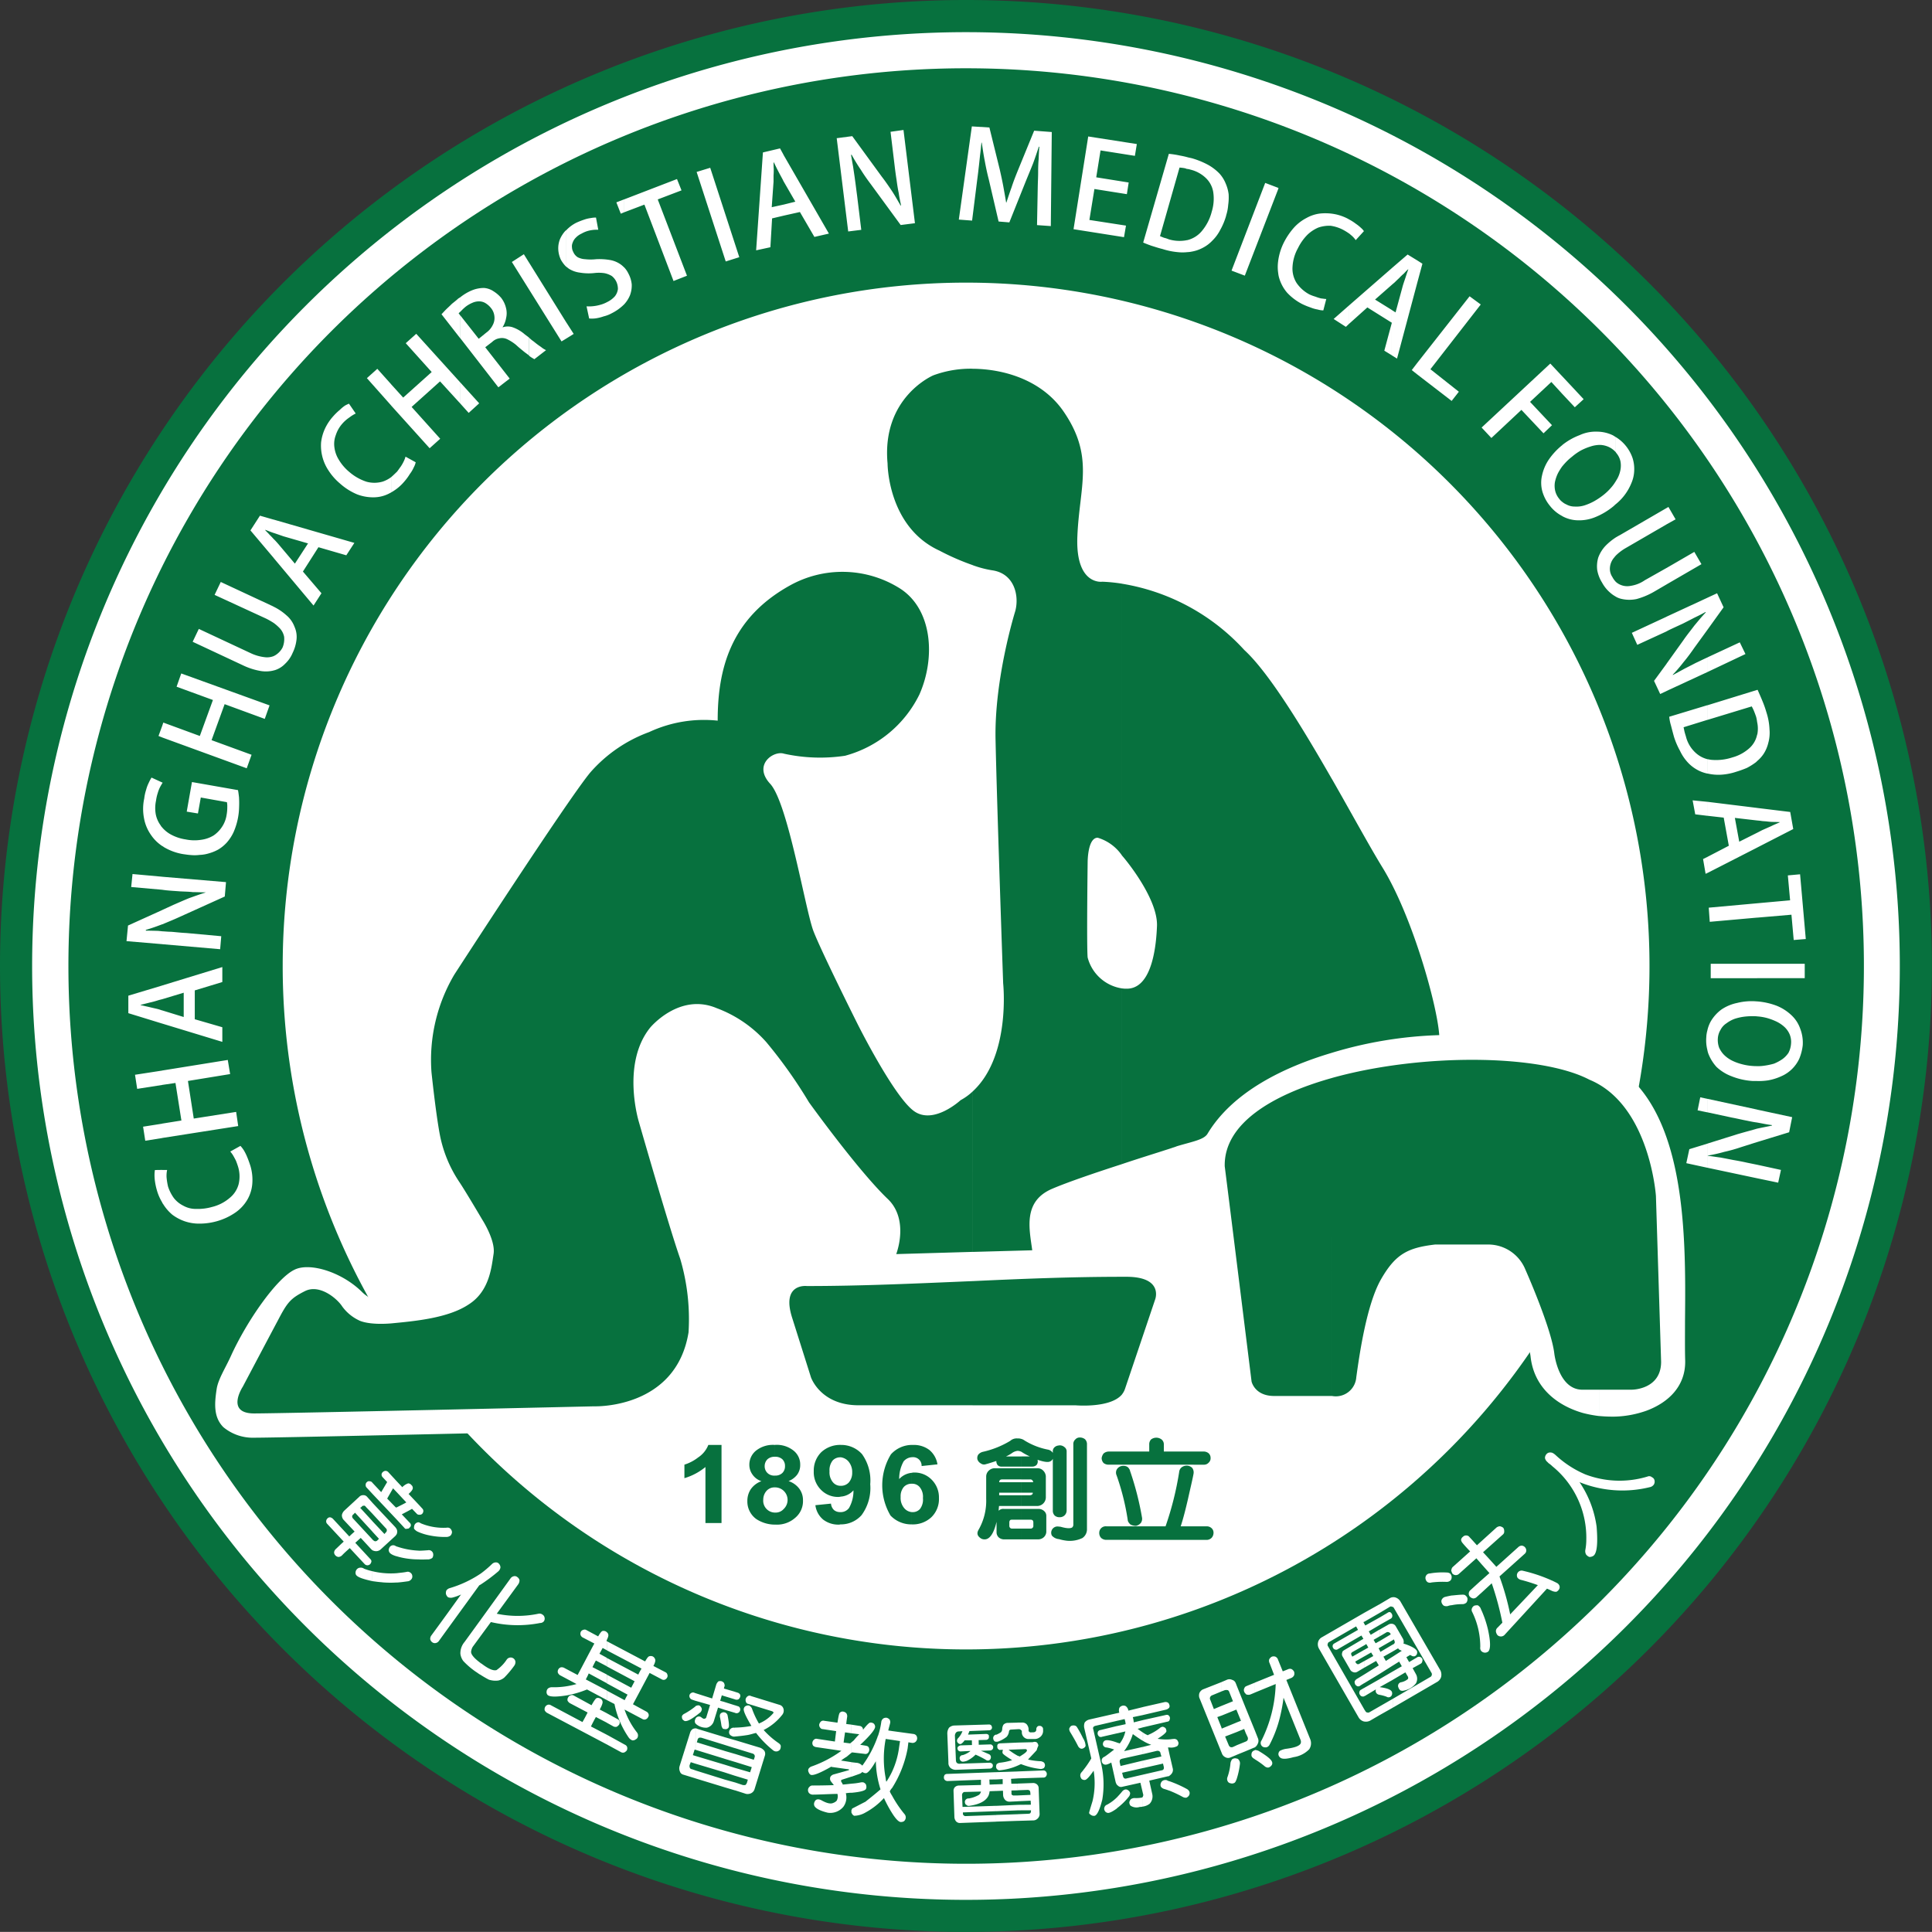 <svg xmlns="http://www.w3.org/2000/svg" width="256" height="255.989" viewBox="0 0 256 255.989">
  <rect x="0" y="0" width="256" height="255.989" fill="#333333" stroke="none"/>
  <g id="Group_415" data-name="Group 415" transform="translate(0 0)">
    <path id="Path_251" data-name="Path 251" d="M392.819,249.59a127.994,127.994,0,1,1-127.979,128A128.026,128.026,0,0,1,392.819,249.59Z" transform="translate(-264.84 -249.59)" fill="#07713e" fill-rule="evenodd"/>
    <path id="Path_252" data-name="Path 252" d="M415.772,276.84A123.739,123.739,0,1,1,292.05,400.578,123.758,123.758,0,0,1,415.772,276.84Z" transform="translate(-287.793 -272.577)" fill="#fff" fill-rule="evenodd"/>
    <path id="Path_253" data-name="Path 253" d="M441.7,307.42A118.956,118.956,0,1,1,322.79,426.374,118.941,118.941,0,0,1,441.7,307.42Z" transform="translate(-313.724 -298.373)" fill="#07713e" fill-rule="evenodd"/>
    <path id="Path_254" data-name="Path 254" d="M594.8,488.97a90.554,90.554,0,1,1-90.52,90.55A90.557,90.557,0,0,1,594.8,488.97Z" transform="translate(-466.821 -451.52)" fill="#fff" fill-rule="evenodd"/>
    <path id="Path_255" data-name="Path 255" d="M630.551,684.048V636.587c11.62,4.933,11.457,23.026,11.342,34.9,0,1.969-.022,3.776.025,5.274v.115c0,3.188-2.157,5.37-5.149,6.477a13.667,13.667,0,0,1-4.124.777,19.543,19.543,0,0,1-2.095-.076Zm0-47.462Zm0,0h0v0Zm0,0-.016-.034v47.5h.016V636.588h0Zm-.016-.034h0Zm-42.924,42.528.015.017-.015-.017V582.1a80.532,80.532,0,0,1,9.174,12.306,145.741,145.741,0,0,1,15.856,34.132c.746,2.212,1.323,4.055,1.74,5.139a34.547,34.547,0,0,1,16.138,2.88l-.064-.014.078.014v47.5a16.218,16.218,0,0,1-2.156-.405c-3.533-1.013-6.523-3.439-6.952-7.522h0c-.358-2.783-3.312-9.512-3.606-10.194l.027.071a2.329,2.329,0,0,0-1-1.031,8.154,8.154,0,0,0-4.414-.812,14.645,14.645,0,0,0-5.38,1.255,6.084,6.084,0,0,0-2.676,2.067h0a21.4,21.4,0,0,0-1.858,5.679c-.489,2.426-.83,4.753-1.048,6.186-.358,2.912-2.8,4.557-5.915,5.22a16.7,16.7,0,0,1-3.448.345,16.982,16.982,0,0,1-3.417-.2c-.388-.047-.707-.094-1.079-.148v-5.483h0Zm42.924-42.528h0Zm-42.924,42.511v5.5c-3.175-.663-5.767-2.226-6.256-4.438l-.058-.309c-.01-.069-3.017-24.444-3.573-28.515-.064-.521-1.867-.076-2.2.033-.022,0-12.153,3.808-16.209,5.514-1.354.559-1.109,2.461-.857,4.038.058.441.13.9.187,1.53,0,.068,3.087.036,5.977.036,2.682,0,5.253-.036,7.16.682,2.88,1.123,4.213,3.09,2.871,6.623l.042-.145c-.374,1.169-.724,2.391-1.023,3.656-1.741,6.663-3.442,13.282-12.569,12.552h-28.71a9.8,9.8,0,0,1-6.86-2.882V663.625h1.4c2.767.081,5.9.112,7.246-1.547l-.046.033a4.727,4.727,0,0,0,.576-2.735v-.049a2.355,2.355,0,0,0-.677-1.713,78.132,78.132,0,0,1-8.049-10.234l-.453-.59V602.017c1.8,4.055,2.456,9.8,3.874,15.334,3.326,8.836,6.6,18.5,12.138,23.7,1.2,1.349,4.806-1.418,6.3-5.014,3.184-7.733.167-22.346,0-31.669-.22-11.056.331-21.633,2.23-27.848h0a.775.775,0,0,0,.022-.23,1.689,1.689,0,0,0-.089-.94.4.4,0,0,0-.209-.169c-.032,0-.084-.031-.1-.031a20,20,0,0,1-12.669-7.827,21.408,21.408,0,0,1-3.984-8.282,12.4,12.4,0,0,1,.978-8.33,14.075,14.075,0,0,1,7.053-7.492l.038-.014c3.5-1.4,6.736-1.008,9.324-.912,5.117.213,11.225,3.663,13.139,8.429,2.046,5.112,1.233,11.559,1,16.861-.091,2.425-.349,2.773-.4,2.773h.65c9.3.389,16.711,5.175,22.8,11.747v96.966h0Zm-62.081-78.9a17.847,17.847,0,0,0,12.763-4.446,20.561,20.561,0,0,0,4.953-6.1,16.54,16.54,0,0,0,2-7.385,11.718,11.718,0,0,0-5.761-10.578l.116.078a16.529,16.529,0,0,0-9.486-3.17,16,16,0,0,0-4.589.7v30.908Zm0-30.908v30.908c-.345-.067-.707-.082-1.063-.147a14.327,14.327,0,0,1,1.063,2v44.772c-4.26-6.037-8.9-12.43-12.938-13.768l-.231-.077c-2.765-1.179-5.2,1.742-5.2,1.772l.114-.131c-2.8,3.5-.959,9.63-.945,9.665.341,1.194.871,2.716,1.492,4.51,2.194,6.463,5.351,15.69,5.064,23.242-.3,8.168-4.113,14.336-15.508,13.992-1.5,0-41.27.931-45.081.931a6.08,6.08,0,0,1-4.084-1.4c-1.285-1.3-1.187-3.062-.887-5.028h0c.188-1.3,1.165-2.8,1.86-4.331,2.152-4.751,6.112-10.384,8.458-11.5,2.011-1,6.265.29,8.958,2.961s9.11,1.854,12.441-.881c4.47-3.594-.377-8.709-1.883-12.368-4.015-9.816-7.7-20.541-1.033-30.516h0a13.875,13.875,0,0,0,1.392-1.612c11.434-14.745,13.586-28.142,25.891-31.751a21.644,21.644,0,0,1,7.331-1.839,27.241,27.241,0,0,1,4.476-11.3,23.1,23.1,0,0,1,6.329-6.215,17.83,17.83,0,0,1,3.981-1.89h0Zm0,94.367c-2.308-.132-3.819,1.152-4.649,3.355h0a10.673,10.673,0,0,0-.492,4.184,20.265,20.265,0,0,0,.857,4.424,17.56,17.56,0,0,0,4.285,7.351V663.623Z" transform="translate(-418.621 -496.421)" fill="#fff"/>
    <path id="Path_256" data-name="Path 256" d="M653.944,671.681s-.824-12.11-8.822-15.4c-6.539-3.417-22.339-3.517-34.11-.224v42.136a2.722,2.722,0,0,0,3.229-2.476c.419-3.043,1.384-9.748,3.316-13.052,1.911-3.305,3.542-4.115,7.131-4.539h7.127a5.31,5.31,0,0,1,4.823,3.3s3.431,7.7,3.841,11.134c0,0,.55,4.943,3.863,4.8h6.429s3.861,0,3.861-3.694l-.687-21.99h0ZM611.012,652.72V616.439c2.662,4.658,5.044,9.035,6.665,11.671,3.979,6.431,7.289,18.294,7.556,22.269a54.572,54.572,0,0,0-14.222,2.34Zm0,3.339c-8.054,2.262-14.205,6.084-14.205,11.539v.146c.548,4.278,3.558,28.532,3.558,28.532s.4,1.918,2.992,1.918h7.655V656.056h0Zm0-39.62V652.72c-6.4,1.9-13.176,5.191-16.5,10.755-.5.781-2.024,1.017-4.046,1.627a4.329,4.329,0,0,1-.53.184c-.336.126-.835.273-1.428.467-1.375.442-3.275,1.028-5.3,1.711V644.189a3.6,3.6,0,0,0,.63.037c2.959,0,3.847-4.447,3.994-8.3.134-3.486-3.889-8.5-4.625-9.327V590.568a28.062,28.062,0,0,1,16.2,8.786c3.248,2.977,7.7,10.283,11.6,17.087h0Zm-27.806,81.539V682.4h.566c4.974,0,3.819,3,3.819,3L583.6,697.234a2.434,2.434,0,0,1-.4.744Zm0-107.411V626.6l-.12-.178a5.958,5.958,0,0,0-3.112-2.2c-1.345,0-1.329,3.254-1.329,3.254s-.146,11.12,0,12.615a5.561,5.561,0,0,0,4.561,4.1v23.276c-3.433,1.108-7.211,2.394-9.215,3.253-3.967,1.658-3.065,5.343-2.687,8.169l-7.9.217V657.846c5.1-4.673,4.046-14.327,4.046-14.327s-.84-24.051-1.008-32.255c-.182-8.185,2.621-17.1,2.621-17.1.535-2.069-.158-4.95-3.045-5.371a13.73,13.73,0,0,1-2.612-.687V562.082c4.184.033,9.088,1.5,11.946,5.516,4.266,6.091,2.2,10.042,1.932,16.667C577,590.853,580.6,590.3,580.6,590.3a21.876,21.876,0,0,1,2.609.263h0Zm0,91.835v15.577c-1.544,1.873-6.2,1.449-6.2,1.449h-13.6V682.974c6.615-.31,13.2-.573,19.8-.573Zm-19.8-120.32V588.1a31.739,31.739,0,0,1-4.393-1.917c-6.879-3.144-6.879-11.544-6.879-11.544-.809-8.8,6.061-11.685,6.061-11.685a14.287,14.287,0,0,1,5.211-.877h0Zm0,95.765a7.631,7.631,0,0,1-1.6,1.155s-3.647,3.384-6.256,1.38c-2.671-2.031-7.4-11.493-7.4-11.493s-4.745-9.468-5.841-12.3c-1.081-2.852-3.373-16.929-5.719-19.5-2.355-2.534.455-4.456,1.825-4a22.3,22.3,0,0,0,8.082.273,15.436,15.436,0,0,0,9.856-8.121c2.178-4.914,1.717-11.376-2.655-14.095a14.3,14.3,0,0,0-14.6-.295c-7.849,4.4-9.475,11.15-9.475,17.858a17.2,17.2,0,0,0-9.074,1.511,19.042,19.042,0,0,0-7.833,5.386c-3.148,3.827-18,26.77-18,26.77A22.224,22.224,0,0,0,491.7,655.3s.557,5.355,1.1,8.235a17.01,17.01,0,0,0,2.608,6.333c.824,1.233,3.017,4.958,3.017,4.958s1.773,2.738,1.506,4.527c-.278,1.773-.535,4.951-3.3,6.71-2.724,1.82-7.131,2.212-10.29,2.516-3.165.249-4.277-.419-4.277-.419a5.846,5.846,0,0,1-2.178-1.807c-.7-1.091-3.028-3.029-4.959-2.05-1.911.959-2.335,1.494-3.567,3.857-1.243,2.329-4.661,8.8-4.661,8.8s-2.344,3.548,1.5,3.548,45.062-.943,45.062-.943,10.836.408,12.5-9.8a28.232,28.232,0,0,0-1.1-9.735c-1.5-4.266-5.484-18.16-5.484-18.16s-2.365-7.686,1.5-12.484c0,0,3.847-4.673,8.8-2.586a16.472,16.472,0,0,1,6.581,4.5,62.711,62.711,0,0,1,5.661,7.98s6.492,9.03,10.422,12.792c2.187,2.062,1.847,5.3,1.143,7.322L563.4,679.1V657.845h0Zm0,25.127v16.452H548.293c-5.069,0-6.312-3.71-6.312-3.71l-2.473-7.827c-1.522-4.687,1.925-4.262,1.925-4.262C548.755,683.626,556.086,683.282,563.407,682.973Z" transform="translate(-434.526 -513.22)" fill="#07713e" fill-rule="evenodd"/>
    <g id="Group_414" data-name="Group 414" transform="translate(43.221 192.453)">
      <path id="Path_257" data-name="Path 257" d="M616.49,1541.108v-2.315a15.061,15.061,0,0,0,1.669,2.479.671.671,0,0,1,.158.5.7.7,0,0,1-.236.436.788.788,0,0,1-.471.1c-.263-.046-.647-.44-1.119-1.2h0Zm0-3.289v-2.148a10.858,10.858,0,0,0,.945-3.255l.125-.827-1.07-.164v-1.167l2.824.386a.578.578,0,0,1,.419.231.672.672,0,0,1,.089.435.659.659,0,0,1-.2.375.611.611,0,0,1-.455.147l-.5-.082-.1.814a14.871,14.871,0,0,1-2.068,5.254Zm0-7.562v1.168l-.829-.118a13.759,13.759,0,0,0,0,5.21,2.11,2.11,0,0,0,.073.439l.038-.012a10.812,10.812,0,0,0,.719-1.272v2.148a1.527,1.527,0,0,0-.288.441,3.219,3.219,0,0,0,.288.535v2.314a16.778,16.778,0,0,1-1.06-1.972,9.343,9.343,0,0,1-2.435,1.907,3.093,3.093,0,0,1-1.511.441.626.626,0,0,1-.335-.375c-.033-.019-.033-.05-.033-.094v-.213a.18.18,0,0,1,.042-.132c.034-.033.034-.081.052-.146.027,0,.615-.312,1.785-.913.138-.126.819-.629,1.98-1.627a12.935,12.935,0,0,1-.621-3.728c-.587,1.026-1.034,1.532-1.275,1.58a.7.7,0,0,1-.51-.163,1.037,1.037,0,0,1-.445.28l-1.008.359v-1.925l.608.069a1.184,1.184,0,0,1,.845.391v-.017a14.672,14.672,0,0,0,2.028-3.843v-.067h.052c-.014-.014-.014-.046,0-.046a9.9,9.9,0,0,0,.432-1.873.693.693,0,0,1,.279-.423.74.74,0,0,1,.43-.082.82.82,0,0,1,.379.228.676.676,0,0,1,.074.5c-.079.349-.177.635-.241.958l.495.073h0Zm-5.375,8.184c1.2-.109,1.831-.281,1.936-.522a.641.641,0,0,0,.027-.441.419.419,0,0,0-.216-.324c-.111-.114-.253-.114-.457-.1a8.706,8.706,0,0,1-1.29.177v1.2Zm0-5.287.094-.068,1.655.195a.443.443,0,0,0,.414-.094.635.635,0,0,0,.107-.8c-.091-.127-.185-.145-.39-.19l-.711-.119c.051-.047.1-.1.166-.144,1.26-1.2,1.848-1.952,1.807-2.281a.6.6,0,0,0-.183-.386.694.694,0,0,0-.452-.133c-.147,0-.489.344-.966.962a.49.49,0,0,0-.1-.323.5.5,0,0,0-.354-.194l-1.08-.167v1.143l.917.112c.033,0,.074.013.121.013a10.063,10.063,0,0,0-.729.817l-.31.259v1.405Zm0-3.747v1.143l-.842-.117c-.062.441-.13.875-.189,1.35l.872.114.16-.149v1.4c-.238.178-.442.373-.637.521a6.455,6.455,0,0,0-.729.5l1.364.209v1.924l-1.313.423a.115.115,0,0,0-.042.1.308.308,0,0,0,.026.177,1.307,1.307,0,0,1,.194.349c.425-.038.808-.083,1.135-.118v1.2a5.009,5.009,0,0,0-.737.067,2.1,2.1,0,0,1-.324,1.791,2.255,2.255,0,0,1-2.058.791c-1.081-.258-1.661-.6-1.795-.94a.621.621,0,0,1,.029-.489c.138-.341.432-.442.873-.245.687.392,1.233.556,1.616.37a1.088,1.088,0,0,0,.456-.3,1.255,1.255,0,0,0,.091-.894c-1.345.028-2.436.1-3.318.1a.71.71,0,0,1-.436-.2.585.585,0,0,1-.145-.422.562.562,0,0,1,.19-.406.505.505,0,0,1,.43-.181c.825,0,1.76-.015,2.8-.048-.125-.177-.253-.324-.374-.488a.593.593,0,0,1-.119-.456c.01-.177.147-.34.4-.457l2.085-.583c.01,0,.016-.022.016-.068s-.058-.064-.178-.064l-2.094-.295c-.047,0-.064-.033-.106-.033-.026,0-.031,0-.031.033-1.433.814-2.336,1.172-2.661,1.041a.6.6,0,0,1-.27-.342.5.5,0,0,1-.027-.439.836.836,0,0,1,.341-.3,15.379,15.379,0,0,0,4.022-2.1l-3.36-.491a.737.737,0,0,1-.385-.19.58.58,0,0,1-.093-.443.611.611,0,0,1,.215-.358.431.431,0,0,1,.41-.1l2.351.354c.058-.518.121-.976.168-1.38l-1.746-.263a.43.43,0,0,1-.383-.21.546.546,0,0,1-.111-.423.827.827,0,0,1,.216-.372.472.472,0,0,1,.439-.1l1.759.249c.135-.831.209-1.272.35-1.35a.475.475,0,0,1,.419-.115.722.722,0,0,1,.4.21.7.7,0,0,1,.12.454c-.047.325-.1.654-.125.978l.682.081h0Zm0,11.394v0Zm-15.445-2.689v-1.054l1.028.344a.893.893,0,0,0,.383,0,.968.968,0,0,0,.189-.278l.122-.423-1.723-.524v-1.041l2.026.588.22-.683-2.246-.7v-1.059l2.516.781.094-.294a.382.382,0,0,0,0-.324.411.411,0,0,0-.283-.213l-2.325-.716v-1.06l3.341,1.009a1.3,1.3,0,0,1,.579.424.783.783,0,0,1,.074.588l-1.387,4.5a.9.9,0,0,1-.456.524,1.1,1.1,0,0,1-.671.082l-1.48-.477h0Zm0-7.126c.388-.033.95-.082,1.692-.2.373-.062.755-.2,1.122-.276a13.507,13.507,0,0,0,2.293,2.329.665.665,0,0,0,.5.113.7.7,0,0,0,.373-.228.91.91,0,0,0,.107-.472c0-.148-.121-.278-.3-.406a10.722,10.722,0,0,1-1.967-1.725,7.287,7.287,0,0,0,2.441-1.989.881.881,0,0,0,.177-.849.738.738,0,0,0-.546-.505l-3.742-1.154a.406.406,0,0,0-.442.018.662.662,0,0,0-.267.358.626.626,0,0,0,.031.391.391.391,0,0,0,.335.278l3.108.958a.486.486,0,0,1,.194.128.113.113,0,0,1-.027.148,4.96,4.96,0,0,1-1.882,1.355v.014a11.24,11.24,0,0,1-.94-2.019.832.832,0,0,0-.332-.357.536.536,0,0,0-.415.018.475.475,0,0,0-.309.323c-.132.276.22,1.027.991,2.344a13.206,13.206,0,0,1-2.193.224v1.175h0Zm0-3.154v-.995l.388.127a.383.383,0,0,1,.283.215.473.473,0,0,1,.025.359.483.483,0,0,1-.6.34l-.093-.045h0Zm0-1.777v-1l.388.122a.562.562,0,0,1,.308.246.489.489,0,0,1,0,.341.708.708,0,0,1-.219.295.6.6,0,0,1-.373.032Zm0-1v1l-1.4-.426v-.99l1.4.411h0Zm0,1.787v.995l-1.4-.413V1526.4l1.4.442Zm0,2.975v1.175h-.178a.936.936,0,0,1-.424-.2.466.466,0,0,1-.158-.386.606.606,0,0,1,.676-.593Zm0,1.644v1.06l-1.4-.442v-1.021l1.4.4Zm0,1.823v1.059l-1.4-.423v-1.042l1.4.406Zm0,1.855v1.039l-1.4-.454V1534.7l1.4.437Zm0,1.922v1.054l-1.4-.418v-1.028l1.4.392Zm-1.4-7.066c.069,0,.143.017.2.017a.475.475,0,0,0,.358-.2c.121-.163.063-.7-.115-1.627a.545.545,0,0,0-.272-.354.53.53,0,0,0-.169-.054v2.214h0Zm0-5.578v-.424A.459.459,0,0,1,594.273,1524.413Zm0-.424v.424h0l-.047.193.047.033v.989l-.325-.109-.214.727.541.147v1.024l-.829-.27-.562,1.818a1.272,1.272,0,0,1-.907.844,2.015,2.015,0,0,1-1.3-.369,1.017,1.017,0,0,1-.216-.194v-.623h0a.5.5,0,0,1,.833-.13c.164.1.3.177.354.13.116-.03.218-.066.25-.213l.494-1.613-1.932-.552v-1.009l2.206.7.551-1.853a1.1,1.1,0,0,1,.283-.413.775.775,0,0,1,.424-.013.714.714,0,0,1,.341.261.511.511,0,0,1,0,.064h0Zm0,3.789a.4.4,0,0,0-.253.021.469.469,0,0,0-.3.246.758.758,0,0,0,0,.454c.027.13.105.489.174,1.008a.953.953,0,0,0,.195.429,1.04,1.04,0,0,0,.183.059v-2.215h0Zm0,3.275v1.021l-3-.926a.763.763,0,0,0-.347,0,.409.409,0,0,0-.2.308l-.089.294,3.642,1.123v1.042l-3.811-1.173V1529.9a.41.41,0,0,1,.216.063l3.594,1.093h0Zm0,3.644-3.811-1.141v1.023l3.811,1.14V1534.7Zm0,1.967v1.028l-3.811-1.162v-1.055l3.811,1.189Zm-3.811-8.394c.2-.132.41-.315.626-.473a.7.7,0,0,0,.208-.391.464.464,0,0,0-.135-.358.363.363,0,0,0-.354-.2.813.813,0,0,0-.345.11Zm0-3.03v1.007l-.472-.16a.513.513,0,0,1-.327-.59.483.483,0,0,1,.232-.286.445.445,0,0,1,.394-.038l.174.068h0Zm0,1.722v1.308c-.651.482-1.108.712-1.429.658a.851.851,0,0,1-.314-.257.834.834,0,0,1-.052-.4.677.677,0,0,1,.334-.315,9.535,9.535,0,0,0,1.418-.94l.042-.053Zm0,1.662a.636.636,0,0,0-.083.423.331.331,0,0,0,.083.2v-.623Zm0,1.272v2.845l-.116-.033-.236.735.352.113v1.023l-.629-.2-.147.372a.57.57,0,0,0,.031.378.311.311,0,0,0,.274.18l.473.163v1.055l-1.632-.5a.615.615,0,0,1-.437-.417,1.055,1.055,0,0,1-.052-.668l1.411-4.494a.922.922,0,0,1,.332-.458.962.962,0,0,1,.378-.094h0Zm-11.749,2.13v-1.285l2.411,1.332a.522.522,0,0,1,.277.3.635.635,0,0,1-.048.458,1.018,1.018,0,0,1-.319.257.541.541,0,0,1-.437-.032l-1.885-1.027Zm0-2.877v-1.254l1.413.777a.446.446,0,0,1,.273.3.54.54,0,0,1-.047.42,1.127,1.127,0,0,1-.327.295.674.674,0,0,1-.415-.033l-.9-.5Zm0-3,1.014.522a11.976,11.976,0,0,0,1.907,4.476,1.068,1.068,0,0,0,.451.341.612.612,0,0,0,.458-.134.493.493,0,0,0,.283-.368.642.642,0,0,0-.126-.554,10.4,10.4,0,0,1-1.644-3.026l2.389,1.265a.473.473,0,0,0,.414.033.564.564,0,0,0,.321-.292.432.432,0,0,0,.062-.405.548.548,0,0,0-.278-.323l-1.79-.978c.733-1.37,1.484-2.783,2.209-4.152l1.6.845a.486.486,0,0,0,.4.053.6.6,0,0,0,.321-.29.443.443,0,0,0,.026-.392.435.435,0,0,0-.249-.309l-1.6-.831c.221-.4.31-.735.225-.894a.645.645,0,0,0-.287-.358.655.655,0,0,0-.483-.031c-.149.031-.315.271-.551.681l-5.083-2.686v1.208l4.609,2.426a8.321,8.321,0,0,0-.431.8l-4.18-2.214v1.121l3.692,1.972c-.144.276-.294.572-.447.859l-3.245-1.738v1.155l2.762,1.5c-.121.21-.251.459-.388.733l-2.373-1.273v1.273h0Zm0-7.975v-1.009a.387.387,0,0,1,.174.246C578.961,1517.571,578.887,1517.818,578.713,1518.176Zm0-1.009v1.009l-.047.132.047.031v1.208l-.555-.3c-.143.258-.28.523-.423.766l.978.538v1.121l-1.453-.763c-.163.309-.315.587-.446.882l1.9.973v1.155l-2.4-1.3c-.12.289-.242.518-.388.795l2.786,1.462v1.271l-2.624-1.4a13.479,13.479,0,0,1-2.572.766c-1.479.24-2.382.24-2.663-.05a.562.562,0,0,1-.12-.458.583.583,0,0,1,.209-.406.831.831,0,0,1,.5-.148,10.7,10.7,0,0,0,3.255-.425l-2.193-1.168a.745.745,0,0,1-.283-.34.6.6,0,0,1,.378-.7.708.708,0,0,1,.424.047l1.821.964c.751-1.4,1.465-2.8,2.215-4.171l-1.566-.814a.612.612,0,0,1-.267-.34.618.618,0,0,1,.042-.405.479.479,0,0,1,.316-.245.439.439,0,0,1,.431.028l1.549.831c.236-.405.415-.651.562-.711a.674.674,0,0,1,.461.059.483.483,0,0,1,.121.1h0Zm0,10.726-.94-.487c.311-.571.436-.948.358-1.112a.506.506,0,0,0-.285-.34.59.59,0,0,0-.488-.061c-.125.05-.346.354-.671.944l-2.354-1.284a.45.45,0,0,0-.408-.033.57.57,0,0,0-.348.292.551.551,0,0,0-.062.436.942.942,0,0,0,.3.313l2.351,1.238c-.211.419-.43.829-.682,1.266l-4.185-2.227a.483.483,0,0,0-.431-.054.607.607,0,0,0-.332.281.664.664,0,0,0-.058.439.825.825,0,0,0,.294.331l7.937,4.194v-1.285l-2.1-1.094c.2-.423.424-.844.652-1.254l1.453.753v-1.254h0Zm-16.728-5.079v-1.566l.183.119c.882.663,1.5.928,1.928.812a5.112,5.112,0,0,0,1.329-1.355.639.639,0,0,1,.429-.3.619.619,0,0,1,.489.109.646.646,0,0,1,.253.395.813.813,0,0,1-.147.567,13.015,13.015,0,0,1-1.314,1.566,1.818,1.818,0,0,1-.8.4,2.817,2.817,0,0,1-1.249-.114c-.289-.145-.666-.357-1.1-.635h0Zm0-5.145v-2.147l3.947-5.466a.719.719,0,0,1,.457-.314.53.53,0,0,1,.472.119.68.68,0,0,1,.279.4.926.926,0,0,1-.174.559l-2.839,3.889a13.354,13.354,0,0,0,5.528,0,.66.66,0,0,1,.551.13.558.558,0,0,1,.253.37.623.623,0,0,1-.078.49.645.645,0,0,1-.515.241,15.418,15.418,0,0,1-6.517-.124l-1.361,1.852h0Zm0-6.819a21.964,21.964,0,0,0,2.366-1.771.866.866,0,0,0,.264-.489.7.7,0,0,0-.162-.458.517.517,0,0,0-.431-.224.741.741,0,0,0-.515.208,14.4,14.4,0,0,1-1.522,1.289Zm-8.195-9.256h.1a.457.457,0,0,0,.352-.118.561.561,0,0,0,.157-.359.445.445,0,0,0-.137-.341l-.471-.517v1.334Zm8.195,7.81v1.445l-.178.1c-1.779,2.457-3.564,4.9-5.345,7.368a.653.653,0,0,1-.44.281.552.552,0,0,1-.457-.118.651.651,0,0,1-.253-.39.742.742,0,0,1,.138-.487c1.339-1.821,2.647-3.63,3.942-5.437a6.338,6.338,0,0,1-1.148.408.961.961,0,0,1-.578-.05.876.876,0,0,1-.269-.423.832.832,0,0,1,.063-.486.844.844,0,0,1,.435-.295,14.958,14.958,0,0,0,4.089-1.918h0Zm0,6.118-2.137,2.945a2.287,2.287,0,0,0-.539,1.565,2.061,2.061,0,0,0,.379.94,10.183,10.183,0,0,0,1.691,1.448c.219.132.408.3.609.394v-1.566c-.877-.649-1.286-1.153-1.261-1.509a1.655,1.655,0,0,1,.211-.638l1.05-1.431v-2.148h0Zm-8.195-8.009v-1.153c.415,0,.808-.034,1.239-.064a.581.581,0,0,1,.681.551.746.746,0,0,1-.123.471,1.09,1.09,0,0,1-.5.195c-.451,0-.917.036-1.3,0h0Zm0-3.613v-1.3a.827.827,0,0,1,.283.133,7.777,7.777,0,0,0,3.423.581.554.554,0,0,1,.5.133.784.784,0,0,1,.2.437.728.728,0,0,1-.183.458.865.865,0,0,1-.484.193,9.889,9.889,0,0,1-2.264-.193,7.225,7.225,0,0,1-1.48-.442Zm-2.913-1.66.992,1.072c.1.133.2.2.348.133.125,0,.272,0,.339-.133a.428.428,0,0,0,.194-.324.45.45,0,0,0-.163-.344l-1.045-1.1c.524-.278.978-.51,1.359-.733l.622.646a.388.388,0,0,0,.267.136v-1.333l-1.345-1.421c.363-.323.557-.59.557-.768a.5.5,0,0,0-.194-.419.545.545,0,0,0-.425-.214,1.911,1.911,0,0,0-.771.505l-.735-.777v1.44l1.264,1.355c-.337.2-.767.406-1.264.655v1.622h0Zm2.913.357v1.3a1.3,1.3,0,0,1-.621-.453,1.038,1.038,0,0,1,.053-.478.611.611,0,0,1,.566-.372h0Zm0,3.762v1.153a9.828,9.828,0,0,1-1.469-.1,8.865,8.865,0,0,1-1.443-.31v-1.3a10.282,10.282,0,0,0,2.913.551Zm-2.913,4.213v-1.233c.435-.057.872-.083,1.339-.179a.536.536,0,0,1,.45.1.554.554,0,0,1,.263.4.575.575,0,0,1-.1.462.728.728,0,0,1-.419.282c-.489.067-1.034.148-1.532.177h0Zm0-6.423v-.62a.843.843,0,0,1,.058.309.914.914,0,0,1-.058.309Zm-2.064-5.555-1.176-1.25v1.465l3.24,3.431v-1.621l-.122.012-1.154-1.185a.137.137,0,0,0,.057-.083l.727-1.271.493.518v-1.441l-1.123-1.222a.53.53,0,0,0-.363-.168.57.57,0,0,0-.351.149.469.469,0,0,0-.178.324.5.5,0,0,0,.152.378l.59.634-.787,1.332h0Zm2.064,4.935v.62c-.031.062-.1.138-.152.224l-1.985,1.822a.915.915,0,0,1-.646.229,1.168,1.168,0,0,1-.456-.129v-1.436l.083.086c.137.109.22.163.293.163a.374.374,0,0,0,.326-.148l.178-.177-.883-.96v-1.389l1.611,1.713.158-.186a.377.377,0,0,0,.154-.273.344.344,0,0,0-.133-.309l-1.79-1.935v-1.451l3.013,3.208a1.4,1.4,0,0,1,.225.328h0Zm0,2.279-.152-.069a.561.561,0,0,0-.857.294.511.511,0,0,0,0,.474c.09.229.431.438,1.008.6v-1.3h0Zm0,3.531v1.233a12.864,12.864,0,0,1-1.864-.014.75.75,0,0,0-.1-.015c-.455-.031-.893-.1-1.271-.148v-1.317a10.386,10.386,0,0,0,3.24.26Zm-3.24-12-.022-.033a.454.454,0,0,0-.325-.144.368.368,0,0,0-.368.11.414.414,0,0,0-.163.355.444.444,0,0,0,.135.38l.742.8v-1.465h0Zm0,2.651v1.451l-.845-.877c-.1-.148-.2-.2-.279-.164a.3.3,0,0,0-.3.164l-.183.111,1.611,1.756v1.389l-2.293-2.495-.21.215a.372.372,0,0,0-.173.271.438.438,0,0,0,.146.313l2.532,2.733v1.437a1,1,0,0,1-.152-.131l-1.386-1.5c-.241.21-.49.441-.724.651l1.99,2.15a.417.417,0,0,1,.147.323.7.7,0,0,1-.169.358.536.536,0,0,1-.374.149.521.521,0,0,1-.357-.164l-1.968-2.115c-.341.308-.682.6-1.04.976a.747.747,0,0,1-.457.2.672.672,0,0,1-.4-.2.6.6,0,0,1-.178-.419.7.7,0,0,1,.235-.44c.346-.324.686-.666,1.04-.977l-2.216-2.38a.451.451,0,0,1-.11-.324.536.536,0,0,1,.162-.358.455.455,0,0,1,.349-.159.723.723,0,0,1,.378.194l2.178,2.345c.234-.249.472-.444.7-.649l-1.5-1.6a.942.942,0,0,1-.184-.59,1.112,1.112,0,0,1,.317-.581l1.978-1.828a.7.7,0,0,1,.536-.224.632.632,0,0,1,.514.224l.687.767h0Zm0,9.085v1.317c-1.249-.282-2-.521-2.18-.877a.674.674,0,0,1,0-.473.7.7,0,0,1,.326-.373.786.786,0,0,1,.766.077,7.274,7.274,0,0,0,1.088.33Z" transform="translate(-541.522 -1493.339)" fill="#fff"/>
      <path id="Path_258" data-name="Path 258" d="M1145.354,1498.554v-1.38c.193.11.37.177.544.277a.7.7,0,0,1,.368.339.548.548,0,0,1-.022.521.839.839,0,0,1-.346.329,1.076,1.076,0,0,1-.525-.085h-.019Zm0-16.536v-1.79c.071.054.162.086.235.144l.167.136a13.571,13.571,0,0,0,3.964,2.585,12.757,12.757,0,0,0,8.246.282.546.546,0,0,1,.584.094.579.579,0,0,1,.34.424.754.754,0,0,1-.094.549.835.835,0,0,1-.547.344,15.143,15.143,0,0,1-9.3-.667,13.8,13.8,0,0,1,2.263,5.88c0,.045.014.109.014.157.163,2.118.031,3.353-.415,3.711a.944.944,0,0,1-.562.164,1.025,1.025,0,0,1-.43-.328.912.912,0,0,1-.1-.582,7.517,7.517,0,0,0,.129-1.222v-.11a12.19,12.19,0,0,0-4.492-9.77Zm0-1.79v1.79a2.992,2.992,0,0,0-.49-.4l-.178-.178a.93.93,0,0,1-.311-.5.736.736,0,0,1,.178-.509.613.613,0,0,1,.473-.244.876.876,0,0,1,.327.047h0Zm0,16.947v1.381c-.248-.126-.49-.226-.714-.326l-5.572,6.073a.674.674,0,0,1-.976.1.983.983,0,0,1-.219-.489.61.61,0,0,1,.219-.519l.635-.654a39.261,39.261,0,0,0-1.408-5.219l-1.446,1.331v-1.672l1.143-1.012-1.143-1.283v-2.869l2.084-1.89a.837.837,0,0,1,.435-.162.986.986,0,0,1,.45.2.716.716,0,0,1,.128.44.5.5,0,0,1-.179.459l-2.624,2.344c.592.633,1.178,1.281,1.763,1.934l2.93-2.636a.705.705,0,0,1,.44-.177.671.671,0,0,1,.42.209.652.652,0,0,1,.174.441.579.579,0,0,1-.193.424l-3.356,3.012a34.4,34.4,0,0,1,1.418,5.024l3.669-3.873a23.064,23.064,0,0,0-2.247-.7.857.857,0,0,1-.447-.276.664.664,0,0,1-.066-.487.671.671,0,0,1,.277-.372.627.627,0,0,1,.515-.065,20.35,20.35,0,0,1,3.891,1.32h0Zm-9.481,9.245a.678.678,0,0,0,1,.129c.3-.339.3-1.255-.038-2.835a14.29,14.29,0,0,0-.959-2.8v5.5Zm0-14.409v2.869l-.59-.673-2.295,2.052a.591.591,0,0,1-.445.178.627.627,0,0,1-.43-.195,1.148,1.148,0,0,1-.125-.295v-.258a.537.537,0,0,1,.179-.339l2.289-2.053c-.345-.372-.682-.718-1-1.108a.816.816,0,0,1-.2-.416.57.57,0,0,1,.249-.411.532.532,0,0,1,.43-.178.515.515,0,0,1,.432.213c.341.355.666.731.991,1.089l.516-.472h0Zm0,5.164v1.672l-.557.505a.646.646,0,0,1-.437.177.745.745,0,0,1-.445-.224.563.563,0,0,1-.159-.458.6.6,0,0,1,.222-.417l1.377-1.255Zm0,3.743v5.5a.68.68,0,0,1-.074-.444,10.41,10.41,0,0,0-1.065-4.643.554.554,0,0,1-.049-.464.7.7,0,0,1,.316-.378,1.289,1.289,0,0,1,.474-.049.968.968,0,0,1,.371.39l.027.083h0Zm-3.885-.49v-1.286c.42-.031.913-.1,1.447-.114.205,0,.354.014.469.178a.484.484,0,0,1,.2.425.693.693,0,0,1-.133.441.769.769,0,0,1-.541.213,6.663,6.663,0,0,0-1.447.146h0Zm0-3.548v-.341a.785.785,0,0,1,0,.341Zm0-1.189v.258a.268.268,0,0,1-.032-.149.173.173,0,0,1,.032-.109Zm0,.848v.341a.535.535,0,0,1-.168.294.753.753,0,0,1-.545.159,11.8,11.8,0,0,0-1.952.082.622.622,0,0,1-.53-.063.69.69,0,0,1-.241-.4.584.584,0,0,1,.089-.481.556.556,0,0,1,.461-.249,9.651,9.651,0,0,1,2.258-.128.757.757,0,0,1,.479.162,1.6,1.6,0,0,1,.154.281h0Zm0,2.6v1.286a1.86,1.86,0,0,0-.5.114.85.85,0,0,1-.52-.05.8.8,0,0,1-.295-.422.509.509,0,0,1,.068-.456.676.676,0,0,1,.43-.294c.251-.064.513-.118.819-.179h0Zm-7.8,14.876,5.949-3.456a1.159,1.159,0,0,0,.476-.63,1.329,1.329,0,0,0-.087-.85l-5.312-9.158a1.177,1.177,0,0,0-.61-.505.881.881,0,0,0-.414-.05v1.272a.452.452,0,0,1,.188.193l4.958,8.56a.351.351,0,0,1,.03.308.338.338,0,0,1-.172.229l-5,2.912v1.173h0Zm0-3.693v-1.108l1.215-.7-.352-.619-.863.537v-1.186l1.215-.783c-.263-.1-.426-.194-.467-.294a.041.041,0,0,1-.022-.033l-.725.425v-.915l.074-.03a.422.422,0,0,0,.2-.21.45.45,0,0,0-.049-.294l-.072-.16-.153.11V1502.9h0a.66.66,0,0,1,.4.295l.966,1.675a.9.9,0,0,1,.083.6.03.03,0,0,0-.032.03c1.1.345,1.711.708,1.825,1.06a.644.644,0,0,1-.051.39.5.5,0,0,1-.3.245.581.581,0,0,1-.442-.115c-.062-.015-.106-.078-.163-.045l-.491.294h.032l.356.631,1.064-.631a.44.44,0,0,1,.368-.053.552.552,0,0,1,.279.21.376.376,0,0,1,.038.343.432.432,0,0,1-.183.328l-1.1.61.432.783a1.245,1.245,0,0,1,0,1.24,2.66,2.66,0,0,1-1.567.945.69.69,0,0,1-.487-.022.788.788,0,0,1-.257-.375.49.49,0,0,1,.4-.712,2.048,2.048,0,0,0,.842-.41.334.334,0,0,0,0-.343l-.325-.549-1.686.992Zm0-10.956v1.272h-.074a.265.265,0,0,0-.3,0l-1.323.794v-1.153l1.272-.753a.95.95,0,0,1,.43-.16Zm0,3.531v2.165l-1.7.976v-.88l1.441-.859-.042-.129a.4.4,0,0,0-.219-.164.345.345,0,0,0-.3.017l-.874.517v-.9l1.115-.636a.739.739,0,0,1,.586-.1h0Zm0,2.749-1.626.963-.074-.194v3.089l1.7-1.073v-1.187l-.9.566-.321-.566,1.224-.685v-.913h0Zm0,3.567v1.107l-1.693.946c0,.028.042.028.058.028.9.12,1.429.325,1.537.62a.562.562,0,0,1,0,.391.471.471,0,0,1-.71.245,5.4,5.4,0,0,0-.892-.245v-2.1l1.7-.992h0Zm0,3.628v1.173l-1.7.959v-1.155l1.7-.976Zm-1.7-9.814,1.465-.829a.378.378,0,0,0,.185-.277.512.512,0,0,0-.047-.324.605.605,0,0,0-.257-.264.445.445,0,0,0-.319.1l-1.026.607v.99Zm0-2.748v1.153l-2.067,1.19v-1.19l2.067-1.153Zm0,1.759-1.919,1.072-.148-.245v2.881l.276-.177.267.468-.544.308v.867l.918-.525.289.472-1.208.672v.878l1.58-.9.356.587-1.936,1.208v1.155l2.067-1.255v-3.089l-.158-.281.158-.1v-.88l-.555.313-.268-.455.821-.474v-.905l-1.2.712-.258-.453,1.462-.864v-.989h0Zm0,8.168v2.1l-.067-.016a.566.566,0,0,1-.39-.227.475.475,0,0,1-.077-.38c0-.032,0-.094.021-.109l-1.49.891-.063.018v-1.1l2.067-1.175h0Zm0,3.611v1.155l-1.311.764a1.2,1.2,0,0,1-.756.1v-1.613l.148.223c.058.1.129.187.24.187a.349.349,0,0,0,.327-.037Zm-2.067-12.388v1.192l-.106.034.106.209v2.879l-1.522.864a.416.416,0,0,0-.209.208.41.41,0,0,0,.087.294l.064.133,1.581-.9v.867l-1.187.682.08.166a.534.534,0,0,0,.206.176.332.332,0,0,0,.282-.062l.622-.345v.877l-.931.552a.609.609,0,0,1-.53.036.672.672,0,0,1-.429-.377l-.967-1.673a.572.572,0,0,1-.061-.522c0-.162.145-.276.3-.36l2.507-1.481-.267-.436-3.144,1.823a.357.357,0,0,1-.349.029.363.363,0,0,1-.251-.211.405.405,0,0,1-.057-.324.39.39,0,0,1,.21-.262l3.146-1.806-.254-.458-3.573,2.067c-.115.033-.163.148-.194.264a.335.335,0,0,0,.05.31l4.794,8.347v1.614h-.033a1.173,1.173,0,0,1-.692-.506l-5.291-9.18a1.183,1.183,0,0,1-.1-.831,1,1,0,0,1,.488-.635l5.634-3.255h0Zm0,8.174-.988.6a.733.733,0,0,0-.287.353.878.878,0,0,0,.088.378.654.654,0,0,0,.331.245.465.465,0,0,0,.372-.127l.484-.3v-1.154Zm0,1.775-.415.24a.4.4,0,0,0-.224.3.45.45,0,0,0,.047.341c.09.133.163.228.286.244a.377.377,0,0,0,.31-.016v-1.1h0Zm-14.476,9.472v-1.24a1.425,1.425,0,0,1,.48.117c1.128.682,1.744,1.171,1.806,1.541a.465.465,0,0,1-.129.424.681.681,0,0,1-.406.249.718.718,0,0,1-.492-.2,10.593,10.593,0,0,0-1.259-.89Zm0-1.6v-2.194l.391.993a.863.863,0,0,1-.037.763,1,1,0,0,1-.354.437Zm0-7.257,2.748-1.125a17.874,17.874,0,0,1-1.867,7.458.581.581,0,0,0,.2.88.9.9,0,0,0,.456.046.677.677,0,0,0,.4-.341,16,16,0,0,0,1.376-3.661,22.073,22.073,0,0,0,.475-2.57l2.249,5.581a.678.678,0,0,1,.028.456c-.148.358-.789.585-1.905.732a2.537,2.537,0,0,0-.863.277.6.6,0,0,0-.188.49.66.66,0,0,0,.221.389c.272.246.872.212,1.79-.048a3.611,3.611,0,0,0,2.068-1.04,1.441,1.441,0,0,0,.115-1.385l-3.144-7.8.681-.278a.762.762,0,0,0,.346-.341.818.818,0,0,0,0-.473.834.834,0,0,0-.346-.354.6.6,0,0,0-.464.028l-.692.277-.623-1.532a.658.658,0,0,0-.358-.417.712.712,0,0,0-.457,0,.825.825,0,0,0-.356.355.668.668,0,0,0,.049.506l.593,1.546-2.529,1.026V1512Zm0-1.317V1512l-.622.26a.8.8,0,0,1-.484,0c-.036,0-.074-.012-.109-.082v-.991c.057-.033.109-.046.131-.064l1.083-.44h0Zm0,6.382v2.193c-.044.017-.079.051-.129.051l-1.085.455v-1.273a.386.386,0,0,0,.252-.223.487.487,0,0,0-.006-.358l-.246-.518v-3.308l1.214,2.981Zm0,2.552-.059.054a.547.547,0,0,0-.347.27.855.855,0,0,0-.047.474.745.745,0,0,0,.33.354l.125.088v-1.24Zm-1.214-8.43v.991a.568.568,0,0,1-.2-.259.528.528,0,0,1,0-.473.5.5,0,0,1,.2-.259Zm0,2.9-1.235-3.076v3.286l.593,1.448-.593.23v1.274l1.019-.425.215.571v-3.306h0Zm0,4.406v1.273l-1.235.5v-1.271l1.208-.489.027-.018h0Zm-1.235,5.05v-2.8a.4.4,0,0,1,.316.194.733.733,0,0,1,.147.487,10.305,10.305,0,0,1-.463,2.118Zm0-12.532v3.286l-.022-.034-1.968.8v-1.29l1.524-.617-.474-1.187a.481.481,0,0,0-.2-.28.9.9,0,0,0-.406,0l-.441.164v-1.235l.661-.278a.825.825,0,0,1,.75-.014.69.69,0,0,1,.462.4l.116.281h0Zm0,4.964v1.274l-1.507.581.457,1.089a.554.554,0,0,0,.221.3.5.5,0,0,0,.363,0l.466-.215v1.271l-.829.344a.753.753,0,0,1-.651-.047.879.879,0,0,1-.473-.567l-.038-.067v-3.288l.038.133,1.952-.8h0Zm0,4.768v2.8l-.022.034c-.073.209-.167.372-.3.419a.613.613,0,0,1-.472.028.487.487,0,0,1-.383-.285.643.643,0,0,1-.011-.541,7.339,7.339,0,0,0,.394-1.852,1.153,1.153,0,0,1,.219-.5.736.736,0,0,1,.462-.129.2.2,0,0,0,.116.028Zm-1.99-10.122v1.235l-1.228.509a.478.478,0,0,0-.267.24.418.418,0,0,0,.025.392l.464,1.2,1.007-.425v1.29l-.551.195.551,1.385v3.288l-2.934-7.241a1.038,1.038,0,0,1,.017-.632.972.972,0,0,1,.436-.458l2.481-.978h0ZM1094.621,1525v-1.248a15.321,15.321,0,0,1,2.326,1.041.742.742,0,0,1,.324.38.609.609,0,0,1-.058.449.765.765,0,0,1-.363.31.838.838,0,0,1-.488-.11,15.513,15.513,0,0,0-1.743-.821h0Zm0-1.986v-2.827l.441,1.907a.789.789,0,0,1-.132.616,1.044,1.044,0,0,1-.309.3Zm0-3.741V1518.2c.164,0,.341-.047.5-.047a.608.608,0,0,1,.5.118,1.089,1.089,0,0,1,.189.371.558.558,0,0,1-.148.442,1.681,1.681,0,0,1-1.041.194h0Zm0-3.627v-.473a.37.37,0,0,1,.058.162.543.543,0,0,1-.058.31Zm0-1.757v-.213A.42.42,0,0,1,1094.621,1513.889Zm0-.213v.213c-.027.063-.027.129-.088.163a.8.8,0,0,1-.359.207l-3.075.719v-1.06l2.855-.649a.625.625,0,0,1,.424.047.4.4,0,0,1,.214.306l.027.053h0Zm0,1.5c-.027-.087-.1-.114-.147-.178a.48.48,0,0,0-.374-.018l-3,.668v.962l3.226-.751a.371.371,0,0,0,.294-.175v-.505h0Zm0,3.024v1.076h-.2l.2.914v2.828a.23.23,0,0,1-.2.072l-2.482.581.393,1.762a1.424,1.424,0,0,1-.341,1.3,1.891,1.891,0,0,1-.887.372v-1.364a.368.368,0,0,0,0-.341l0-.018v-2.507l2.46-.566a.353.353,0,0,0,.278-.162.49.49,0,0,0,.017-.324l-.1-.413-2.651.6v-.993l2.441-.551-.127-.436a.29.29,0,0,0-.126-.231c-.068-.081-.205-.081-.324-.081l-1.864.441v-.958l1.112-.282c-.042,0-.072,0-.072-.015a5.757,5.757,0,0,1-1.039-.5v-1.107a2.722,2.722,0,0,0,.642.357c.041-.017.073-.063.129-.078a6.771,6.771,0,0,0,1.468-.881.618.618,0,0,1,.4-.164.908.908,0,0,1,.338.176.835.835,0,0,1,.129.41c-.043.211-.43.537-1.171,1.008a7.024,7.024,0,0,0,1.587.078h0Zm0,5.556a1.251,1.251,0,0,1-.356-.146.722.722,0,0,0-.526.063.589.589,0,0,0-.273.354.581.581,0,0,0,.021.458.8.8,0,0,0,.4.279c.229.065.464.146.732.241Zm-3.521-9.835v1.059l-1.338.277.072.291c.022.133.034.263.054.4l1.212-.3v.962l-.709.194c.242.164.472.345.709.491v1.107c-.415-.249-.846-.541-1.338-.9a7.22,7.22,0,0,1-1.161,2.259l2.5-.564v.958l-2.766.611c-.158.054-.255.1-.275.167a.535.535,0,0,0-.03.34l.1.458,2.973-.717v.993l-2.761.622.12.458a.474.474,0,0,0,.159.272.381.381,0,0,0,.325.015l2.157-.5v2.507l-.336-1.431-2.4.534a.577.577,0,0,1-.536-.109,1.143,1.143,0,0,0-.157-.127v-5.618c.131.047.231.067.359.113a4.02,4.02,0,0,0,.738-1.593l-1.1.258v-.972l1.136-.246a2.394,2.394,0,0,0-.052-.376l-.08-.3-1,.229v-1.008l.294-.062a.983.983,0,0,1,.012-.654.673.673,0,0,1,.409-.277.618.618,0,0,1,.442.063.929.929,0,0,1,.341.59l1.932-.474h0Zm0,11.817v1.363a1.307,1.307,0,0,1-.415.054,1.425,1.425,0,0,1-1.239-.175.7.7,0,0,1-.148-.459.9.9,0,0,1,.211-.395.856.856,0,0,1,.482-.147,4.321,4.321,0,0,0,.871-.045.262.262,0,0,0,.21-.109.206.206,0,0,0,.027-.086Zm-3.429,1.581a8.461,8.461,0,0,0,1.582-1.549.741.741,0,0,0,.149-.473.623.623,0,0,0-.25-.341.5.5,0,0,0-.415-.109.778.778,0,0,0-.4.273c-.207.26-.432.5-.664.75Zm0-12.582v1.007l-2.9.673c-.226.077-.337.224-.254.435l1.033,4.524a12.056,12.056,0,0,1,.163,4.82c-.336,1.317-.662,2.013-.994,2.13a.664.664,0,0,1-.439-.068c-.254-.144-.36-.291-.294-.374-.018-.028.146-.55.434-1.494a10.248,10.248,0,0,0,.149-4.038c-.556.812-.941,1.2-1.134,1.222a.408.408,0,0,1-.283-.033v-1.208a12.991,12.991,0,0,0,1.1-1.594v-.046l-.924-3.99a1.267,1.267,0,0,1,.054-.731,1.093,1.093,0,0,1,.645-.405l3.636-.83h0Zm0,1.694-2.192.536a.46.46,0,0,0-.319.179.578.578,0,0,0-.058.359.613.613,0,0,0,.2.324.42.42,0,0,0,.383.028l1.984-.454v-.973h0Zm0,2.195c-.9-.327-1.464-.392-1.668-.226a.47.47,0,0,0-.194.324.411.411,0,0,0,.089.373.483.483,0,0,0,.39.178,5.846,5.846,0,0,1,1,.276c-.619.477-1.051.816-1.3.964a.566.566,0,0,0-.336.341.553.553,0,0,0,.043.418.459.459,0,0,0,.323.264c.155.06.442-.017.889-.264l.575,2.571a1.14,1.14,0,0,0,.193.4v-5.618h0Zm0,7.242a5.615,5.615,0,0,1-1.328.991.535.535,0,0,0-.344.359.522.522,0,0,0,.031.424.5.5,0,0,0,.356.289c.195.082.621-.109,1.256-.566l.029-.047v-1.45Zm-4.512-6.463.061-.031a.607.607,0,0,0,.284-.294,2.116,2.116,0,0,0-.345-1.04v1.364Zm0-1.364v1.364a.443.443,0,0,1-.353,0,.767.767,0,0,1-.324-.354c-.237-.475-.571-1.078-1.007-1.79a.864.864,0,0,1-.143-.459.809.809,0,0,1,.242-.372.738.738,0,0,1,.42-.068.474.474,0,0,1,.383.247,14.382,14.382,0,0,1,.781,1.431h0Zm0,4.292v1.209a.475.475,0,0,1-.173-.081.861.861,0,0,1-.179-.372.619.619,0,0,1,.123-.486l.231-.269h0Zm-8.651,6.675v-.893l1.391-.054c.13-.014.241-.014.3-.109a.518.518,0,0,0,.067-.277v-.076l-1.757.009v-.73l1.742-.018-.028-.534-1.717.077v-.768l1.693-.077-.018-.277a.632.632,0,0,0-.078-.281.446.446,0,0,0-.3-.1l-1.29.047v-.886l1.958-.073a.787.787,0,0,1,.583.177.652.652,0,0,1,.23.489l.125,3.456a.813.813,0,0,1-.244.568.824.824,0,0,1-.536.26l-2.114.064h0Zm0-5.634v-.921l3.361-.132a.442.442,0,0,1,.365.132.529.529,0,0,1,.132.339.566.566,0,0,1-.132.344.438.438,0,0,1-.34.129l-3.386.109Zm0-1.7v-1.3a2.2,2.2,0,0,1,.268.1c.562-.344.875-.571.935-.732.027-.018.027-.063,0-.147,0-.062-.107-.1-.239-.1l-.962.033v-.9l2.014-.05a.594.594,0,0,1,.5.017.656.656,0,0,1,.221.444,2.878,2.878,0,0,0-.216.581c-.021.054-.414.458-1.154,1.253a9.183,9.183,0,0,0,1.709.228.944.944,0,0,1,.406.177.584.584,0,0,1,.131.378.567.567,0,0,1-.164.358.891.891,0,0,1-.415.114,10.3,10.3,0,0,1-2.6-.649c-.147.065-.284.125-.431.2Zm0-4.82v-.878h.546a.8.8,0,0,1,.626.213,1.078,1.078,0,0,1,.268.617v.164a.258.258,0,0,0,.073.224.3.3,0,0,0,.23.083l.374-.013a.435.435,0,0,0,.258-.114.419.419,0,0,0,.093-.268v.019a.438.438,0,0,1,.125-.373.319.319,0,0,1,.295-.11.4.4,0,0,1,.325.11.381.381,0,0,1,.148.324v.118a1.041,1.041,0,0,1-.515,1.007,1.053,1.053,0,0,1-.583.177h-.755a.883.883,0,0,1-.962-.86v-.118a.215.215,0,0,0-.115-.208.321.321,0,0,0-.237-.117h-.193Zm0-.878v.878l-.831.049c-.234,0-.34.113-.324.363v-.114a1.273,1.273,0,0,1-.31.713,4.106,4.106,0,0,1-1.153.634,1.224,1.224,0,0,1-.248.018v-.937h.053a3.831,3.831,0,0,0,.593-.323.621.621,0,0,0,.167-.414v.018a1.176,1.176,0,0,1,.164-.6.806.806,0,0,1,.629-.244l1.261-.032h0Zm0,2.653v.9l-1.208.047a8.936,8.936,0,0,0,1.208.8v1.3a7.556,7.556,0,0,1-2.332.618.4.4,0,0,1-.374-.117.449.449,0,0,1-.161-.342.681.681,0,0,1,.088-.356.859.859,0,0,1,.371-.178,8.44,8.44,0,0,0,1.67-.345c-.845-.521-1.275-.828-1.275-.977a.569.569,0,0,1,.057-.357v-.032h-.3a.273.273,0,0,1-.332-.128c-.1-.05-.116-.182-.116-.311a.39.39,0,0,1,.087-.323.585.585,0,0,1,.328-.1l2.29-.1h0Zm0,3.828v.921l-.882.055.036.65.846-.012v.888l-.831.017.006.324c-.006.135,0,.231.084.264a.363.363,0,0,0,.267.075h.475v.768l-1.05.05a.8.8,0,0,1-.594-.209,1.042,1.042,0,0,1-.289-.621l-.022-.621-.913.038v-.883l.881-.033-.008-.663-.871.047v-.962l2.868-.094h0Zm0,4.424v.73l-2.867.114v-.713l2.867-.131Zm0,1.238V1529l-2.867.1v-.882Zm-5.587-7.894a12.332,12.332,0,0,1,1.355.682.467.467,0,0,0,.371.1c.116-.051.211-.1.246-.2a.524.524,0,0,0,.053-.341.435.435,0,0,0-.224-.291c-.337-.146-.7-.309-1.084-.458l1.245-.046a.467.467,0,0,0,.283-.146.355.355,0,0,0,.089-.265.29.29,0,0,0-.12-.277.317.317,0,0,0-.278-.112l-1.512.047-.014-.619,1.007-.031a.375.375,0,0,0,.278-.148c.073-.062.077-.146.077-.263,0-.141,0-.224-.094-.286a.461.461,0,0,0-.3-.086l-2.369.086c.052-.167.126-.3.168-.424a.111.111,0,0,1,.009-.047l2.592-.1a.418.418,0,0,0,.31-.12.4.4,0,0,0,.089-.305.593.593,0,0,0-.126-.257.43.43,0,0,0-.279-.087l-4.534.134a1.109,1.109,0,0,0-.747.291,1.348,1.348,0,0,0-.232.783l.148,3.837a.876.876,0,0,0,.262.7,1.063,1.063,0,0,0,.746.259l4.475-.158a.446.446,0,0,0,.285-.112.364.364,0,0,0,.116-.295.313.313,0,0,0-.116-.264.581.581,0,0,0-.309-.11l-3.879.127a.567.567,0,0,1-.424-.077c-.111-.072-.163-.209-.168-.477l-.131-3.174a.715.715,0,0,1,.153-.4.494.494,0,0,1,.383-.145l.467-.034a2.736,2.736,0,0,1-.578.928.5.5,0,0,0-.147.359.383.383,0,0,0,.135.273.4.4,0,0,0,.312.149c.1,0,.313-.149.561-.49h.961l.015.619-1.537.046a.879.879,0,0,0-.281.148.305.305,0,0,0-.1.277.409.409,0,0,0,.12.263.427.427,0,0,0,.3.113l1.285-.064s-.027,0-.009.03a3.105,3.105,0,0,1-1,.523.4.4,0,0,0-.388.537.365.365,0,0,0,.208.273c.105.1.336.068.705-.045a3.944,3.944,0,0,0,1.174-.829h0Zm2.72-2.651v.937c-.059,0-.1-.017-.147-.017a.567.567,0,0,1-.222-.342.472.472,0,0,1,.369-.58h0Zm0,4.974v.962l-.888.014.031.673.856-.038v.883l-.856.032a2.15,2.15,0,0,1-.137.563c-.308.69-1.153,1.179-2.545,1.372a.415.415,0,0,1-.4-.131c-.114-.033-.165-.164-.195-.327a.474.474,0,0,1,.526-.519,4.026,4.026,0,0,0,1.328-.471.766.766,0,0,0,.278-.442l-2.115.054a.322.322,0,0,0-.279.11.447.447,0,0,0-.115.323l.067,1.547,4.442-.147v.714l-4.394.162v.083c0,.149.026.259.09.291a.329.329,0,0,0,.295.113l4.009-.145v.883l-4.81.177a.682.682,0,0,1-.5-.231.959.959,0,0,1-.211-.583l-.115-3.43a.7.7,0,0,1,.174-.5.783.783,0,0,1,.486-.218l2.972-.076v-.69l-4.425.169a.517.517,0,0,1-.363-.148.464.464,0,0,1-.121-.309.627.627,0,0,1,.1-.36.48.48,0,0,1,.345-.127l6.463-.232Z" transform="translate(-982.877 -1480.18)" fill="#fff"/>
    </g>
    <path id="Path_259" data-name="Path 259" d="M588.062,496.045v-1.794l3.159.687-.368,1.689-2.791-.582Zm0-4.8v-1.776c.677-.149,1.312-.263,1.969-.405V489c-.541-.063-1.087-.177-1.616-.277l-.354-.064v-1.711l4.645,1-.4,2-4.242,1.3Zm0-8.09v-1.968a5.059,5.059,0,0,0,.882-.05,9.2,9.2,0,0,0,1.348-.277,5.784,5.784,0,0,0,1.1-.587,3.3,3.3,0,0,0,.823-.845,3.043,3.043,0,0,0,.34-1.186,2.627,2.627,0,0,0-.177-1.258,2.916,2.916,0,0,0-.677-.973,4.4,4.4,0,0,0-1.054-.721,8.05,8.05,0,0,0-1.285-.482,6.854,6.854,0,0,0-1.3-.214v-1.985a9.282,9.282,0,0,1,2.583.573,6.223,6.223,0,0,1,1.957,1.25,4.425,4.425,0,0,1,1.17,1.79,5.154,5.154,0,0,1,.335,2.2,6.6,6.6,0,0,1-.457,1.776,4.664,4.664,0,0,1-2.382,2.326,7.136,7.136,0,0,1-1.767.549,7.988,7.988,0,0,1-1.439.086h0Zm0-13.623v-1.906h6.309v1.906Zm0-8.025v-1.9l4.371-.394-.3-3.3,1.622-.147.755,8.578-1.6.13-.3-3.352-4.54.388h0Zm0-9.277v-1.967l.661-.341c.4-.178.8-.357,1.176-.52.393-.2.76-.341,1.159-.521l-.026-.037c-.268,0-.546-.017-.82-.017a7.086,7.086,0,0,1-.854-.063c-.268-.031-.584-.031-.824-.083l-.474-.047v-1.66l4.389.536.4,2.261-4.786,2.456h0Zm0-11.469v-3.5l.026-.033a4.021,4.021,0,0,0-.026-1.643v-4.252h.073c.164.394.379.851.588,1.37a13.675,13.675,0,0,1,.566,1.582,8.4,8.4,0,0,1,.415,2.278,5,5,0,0,1-.169,1.821,4.64,4.64,0,0,1-.618,1.434,4.347,4.347,0,0,1-.856.945Zm0-9.429v4.252a4.759,4.759,0,0,0-.135-.7c-.106-.308-.206-.567-.305-.812-.093-.211-.183-.389-.272-.551l-5.884,1.791v-1.939l6.6-2.037h0Zm0,5.927v3.5c-.016.047-.089.078-.135.142a8.78,8.78,0,0,1-1.213.767c-.424.178-.866.341-1.339.488h-.011a7.843,7.843,0,0,1-2.014.41,6.216,6.216,0,0,1-1.764-.132l-.119-.016v-1.907c.119.017.277.049.425.078a6.881,6.881,0,0,0,2.875-.305,5.572,5.572,0,0,0,2.279-1.237,3.259,3.259,0,0,0,1.017-1.791h0Zm0,9.715v1.66l-2.948-.341.579,3.155,2.371-1.188v1.967l-6.6,3.371v-2.132l2.848-1.482-.677-3.727-2.171-.246v-1.852l6.6.812h0Zm0,12.631v1.9l-6.276.557-.134-1.874,6.411-.582Zm0,8.021v1.906h-6.148v-1.906Zm0,4.981v1.985l-.135-.014a9.489,9.489,0,0,0-1.5.045,6.9,6.9,0,0,0-1.337.294,4.189,4.189,0,0,0-1.078.586,2.243,2.243,0,0,0-.8.878,2.511,2.511,0,0,0-.355,1.141,3,3,0,0,0,.167,1.208,3.306,3.306,0,0,0,.65.959,4.183,4.183,0,0,0,1.031.745,6.684,6.684,0,0,0,1.316.489,7.315,7.315,0,0,0,1.506.246c.194.017.372.017.535.017v1.968h-.6a8.99,8.99,0,0,1-2.809-.635,5.946,5.946,0,0,1-1.979-1.236,5.646,5.646,0,0,1-1.091-1.794,2.938,2.938,0,0,1-.119-.472v-2.534a4.357,4.357,0,0,1,.471-1.255,5.274,5.274,0,0,1,1.4-1.544,5.774,5.774,0,0,1,2.063-.867,7.908,7.908,0,0,1,2.6-.21h.063Zm0,14.336v1.711c-.415-.045-.892-.146-1.364-.246-.6-.109-1.259-.273-1.974-.405l-3.258-.7v-1.789l6.6,1.427h0Zm0,2.525v1.776l-2.1.667a20.655,20.655,0,0,1-2.257.635,19.515,19.515,0,0,1-2.179.49v.033c.566.059,1.107.159,1.69.23.535.1,1.1.21,1.681.324.582.1,1.2.213,1.836.358l1.333.272v1.794l-6.6-1.4v-3.193l4-1.255q1.093-.314,2.249-.63l.341-.1h0Zm-6.6-60.493v-1.937l.163-.083,4.14-1.923.751,1.549-5.053,2.393Zm0-5.587v-4.261l1.295-.6.862,1.859Zm0-4.261v4.261l-1.706,2.347c-.463.667-.924,1.3-1.419,1.89a21.216,21.216,0,0,1-1.448,1.691l.02.047c.494-.277.989-.535,1.481-.812.466-.242,1-.505,1.522-.782.492-.225,1-.488,1.548-.729v1.936l-5.4,2.5v-3.611l2.248-3.138c.444-.651.943-1.254,1.431-1.907.516-.618,1.007-1.222,1.523-1.757l-.043-.048c-.474.258-.945.505-1.433.731-.5.263-1.007.519-1.559.8-.566.263-1.164.535-1.816.843l-.352.185v-1.943l5.4-2.5h0Zm0,14.241v1.938l-3.144.975c.038.163.074.358.116.552.053.214.116.424.189.651a4.316,4.316,0,0,0,1.217,2.115,3.625,3.625,0,0,0,1.622.912v1.907a4.717,4.717,0,0,1-1.349-.505,4.946,4.946,0,0,1-1.264-1,6.05,6.05,0,0,1-1.007-1.511,9.948,9.948,0,0,1-.8-1.868c-.153-.557-.278-1.031-.388-1.465a6.134,6.134,0,0,1-.238-1.177l5.044-1.529h0Zm0,12.794v1.852l-1.6-.194-.345-1.852,1.947.194Zm0,7.307V455.6l-.227.1-.335-1.952.561-.279Zm0,23.014v2.535a5.171,5.171,0,0,1-.133-1.676,3.793,3.793,0,0,1,.133-.859Zm0,9.035v1.789l-1.286-.263.35-1.727.935.2Zm0,5.937v3.193l-2.782-.605.4-1.854,2.384-.732h0Zm-5.4-74.1v-2.178l3.678-2.132.945,1.627-4.623,2.682h0Zm0-7.956v-2.162l.249-.147.949,1.641-1.2.666Zm0-2.162V409.4l-5.358,3.108a6.35,6.35,0,0,0-1.415,1.076v-2.427c.2-.114.383-.23.575-.324l6.2-3.6Zm0,7.941v2.178l-1.758,1.026a9.693,9.693,0,0,1-2.222.913,4.617,4.617,0,0,1-1.9,0,2.7,2.7,0,0,1-.891-.341v-1.985a2.059,2.059,0,0,0,.575.4,2.3,2.3,0,0,0,1.439.178,4.432,4.432,0,0,0,1.878-.746l2.881-1.627h0Zm0,6.458v1.943l-3.879,1.783-.722-1.591,4.6-2.135Zm0,6.236v3.611l-.843.394-.815-1.741,1.658-2.264ZM569.3,406.746v-3.013c.093-.13.13-.225.22-.357a3.882,3.882,0,0,0,.43-1.187,3.082,3.082,0,0,0,0-1.161,2.557,2.557,0,0,0-.546-1.084l-.1-.147v-1.984a5.121,5.121,0,0,1,1.348,1.17,5.3,5.3,0,0,1,.9,1.611,4.807,4.807,0,0,1,.225,1.658,4.544,4.544,0,0,1-.372,1.674,6.94,6.94,0,0,1-2.1,2.821Zm0-8.934V399.8a2.9,2.9,0,0,0-.882-.651,3.084,3.084,0,0,0-1.154-.279,4.082,4.082,0,0,0-1.276.211,7.528,7.528,0,0,0-1.274.526,7.285,7.285,0,0,0-1.181.829,7.06,7.06,0,0,0-1.06,1.008c-.078.062-.147.194-.21.242v-2.814a8.473,8.473,0,0,1,2.293-1.3,5.01,5.01,0,0,1,2.277-.457,4.842,4.842,0,0,1,2.09.471c.125.063.245.147.378.232h0Zm0,5.921v3.013c-.091.078-.178.179-.279.257a9.188,9.188,0,0,1-2.471,1.464,5.617,5.617,0,0,1-2.268.394,4.456,4.456,0,0,1-2.021-.541v-1.883a2.139,2.139,0,0,0,.53.324,2.279,2.279,0,0,0,1.114.279,3.567,3.567,0,0,0,1.254-.146,7.189,7.189,0,0,0,1.27-.542,9.5,9.5,0,0,0,1.286-.86,7.192,7.192,0,0,0,1.012-.976,5.334,5.334,0,0,0,.572-.782h0Zm0,7.422v2.427a2.028,2.028,0,0,0-.174.208,2.306,2.306,0,0,0-.566,1.319,1.952,1.952,0,0,0,.325,1.27,2.488,2.488,0,0,0,.414.587v1.985a3.665,3.665,0,0,1-.621-.426,4.731,4.731,0,0,1-1.17-1.426,4.575,4.575,0,0,1-.635-1.665,4.114,4.114,0,0,1,.136-1.627,4.552,4.552,0,0,1,.962-1.56,7.946,7.946,0,0,1,1.328-1.093h0Zm-7.038-19.023V389.8l2.814,3.013-1.17,1.07-1.644-1.752Zm0-2.329v2.329l-1.464-1.6-2.823,2.636,2.907,3.091-1.123,1.077-2.928-3.107-3.979,3.726-1.295-1.385,9.1-8.478,1.6,1.707h0Zm0,9.066v2.814a7.885,7.885,0,0,0-.577.914,5.019,5.019,0,0,0-.414,1.2,2.984,2.984,0,0,0,.031,1.143,2.618,2.618,0,0,0,.535,1.07,1.838,1.838,0,0,0,.425.425v1.884l-.042-.031a4.976,4.976,0,0,1-1.615-1.349,5.311,5.311,0,0,1-1.013-1.952,4.323,4.323,0,0,1-.022-2.1,6,6,0,0,1,.887-2.068,9,9,0,0,1,1.762-1.9l.042-.049h0ZM543,389.509v-1.466l6.963-8.866,1.48,1.087-6.671,8.578,3.768,2.982-.954,1.219L543,389.511h0Zm0-12.012v-3.091l.712.455Zm0-3.091V377.5l-2.651,9.933-.707-.441v-4.23l.02-.069-.02-.014v-1.691l.513.325.9-3.309c.1-.4.253-.812.387-1.217.138-.424.254-.8.4-1.17l-.027-.017c-.208.178-.374.373-.577.583a7,7,0,0,0-.626.6c-.2.179-.408.388-.591.566l-.383.324v-2.209l2.114-1.821,1.243.762Zm0,13.637v1.466l-.7-.551.7-.913Zm-3.359-12.578v2.209l-2.205,1.938,2.205,1.369v1.691l-3.223-2.018-2.465,2.21v-2.44l5.69-4.961h0Zm0,7.292-.977,3.628.977.6v-4.23h0Zm-5.69-11.932v-1.852a5.919,5.919,0,0,1,.923.583,5.429,5.429,0,0,1,.713.571,2.049,2.049,0,0,1,.374.419l-1.087,1.191a3.1,3.1,0,0,0-.662-.7,1.341,1.341,0,0,0-.263-.21Zm0-1.852v1.852c-.241-.163-.5-.324-.777-.471a5.181,5.181,0,0,0-1.621-.52,4.427,4.427,0,0,0-1.639.24,4.813,4.813,0,0,0-1.433.945,6.688,6.688,0,0,0-1.249,1.76,5.775,5.775,0,0,0-.734,2.54,3.576,3.576,0,0,0,.535,2.084,4.771,4.771,0,0,0,1.711,1.528,5.24,5.24,0,0,0,.787.293,5.317,5.317,0,0,0,.777.242c.241.016.44.069.666.069l-.392,1.511a2.713,2.713,0,0,1-.746-.116,4.512,4.512,0,0,1-.958-.274,9.281,9.281,0,0,1-1.139-.471,7.268,7.268,0,0,1-1.938-1.466,5.2,5.2,0,0,1-1.056-1.921,3.36,3.36,0,0,1-.139-.682v-1.68a7.774,7.774,0,0,1,.8-2.487,9.352,9.352,0,0,1,1.333-1.922,5.929,5.929,0,0,1,1.6-1.218,4.907,4.907,0,0,1,1.749-.59,6.778,6.778,0,0,1,1.872.048,6.333,6.333,0,0,1,1.874.634l.125.069h0Zm0,11.453-2,1.758,1.62,1.043.379-.361v-2.44ZM524.6,364.984v-.179h.042Zm0-.179v.179l-4.42,11.458-1.76-.666,4.461-11.621,1.717.651h0Zm0,9.632-.008.083a5.6,5.6,0,0,0,.008,1.6v-1.68h0Zm-12.113-1.108V371.74h.064a3.622,3.622,0,0,0,1.92-1.191,6.459,6.459,0,0,0,1.328-2.589,5.837,5.837,0,0,0,.2-2.566,3.3,3.3,0,0,0-.967-1.873,4.416,4.416,0,0,0-2.047-1.123,2.06,2.06,0,0,0-.5-.1v-1.574c.241.078.5.115.731.178a10.744,10.744,0,0,1,2.157.892,6.6,6.6,0,0,1,1.45,1.124,4.433,4.433,0,0,1,.829,1.332,5.119,5.119,0,0,1,.383,1.4,7.031,7.031,0,0,1-.058,1.417,5.839,5.839,0,0,1-.267,1.38v.036a8.558,8.558,0,0,1-.782,1.885,5.415,5.415,0,0,1-1.05,1.433,4.676,4.676,0,0,1-1.253.945,4.849,4.849,0,0,1-1.528.519,2.932,2.932,0,0,1-.61.063Zm0-12.608V362.3a1.3,1.3,0,0,0-.35-.108,5.463,5.463,0,0,0-.608-.069l-2.588,9.082c.147.069.325.132.521.216a3.666,3.666,0,0,1,.646.21,5.021,5.021,0,0,0,2.382.116v1.589a5.861,5.861,0,0,1-1.212-.009,9.281,9.281,0,0,1-1.994-.41c-.546-.13-1.007-.292-1.448-.425-.415-.147-.787-.288-1.123-.435l3.4-11.755a11.7,11.7,0,0,1,1.469.228c.294.053.615.116.913.2h0ZM459.04,368.5v-1.464l1.581-.394-1.581-2.736v-3.495l6.03,10.46-1.922.441-1.921-3.3-2.188.488h0Zm15.912-11.359-1.716.241.546,4.526c.078.651.162,1.286.252,1.838.073.586.173,1.207.285,1.743.072.521.187,1.059.308,1.627l-.047.053c-.369-.633-.736-1.3-1.165-1.952-.419-.621-.873-1.291-1.34-1.89l-3.913-5.369-2.058.272,1.522,12.358,1.731-.216-.561-4.6c-.1-.718-.174-1.385-.267-2.02-.074-.584-.173-1.171-.246-1.707-.1-.551-.194-1.092-.28-1.6l.074-.03c.367.665.757,1.316,1.225,2,.424.683.871,1.316,1.328,1.92l3.952,5.4,1.888-.241-1.517-12.353h0Zm19.659.272-2.345-.177-2.178,5.32c-.31.767-.588,1.481-.815,2.186-.255.7-.471,1.364-.687,2.015h-.031c-.116-.7-.241-1.4-.371-2.115s-.294-1.45-.469-2.231l-1.379-5.6-2.326-.145-1.726,12.349,1.759.133.641-5.113c.072-.583.156-1.156.221-1.791.074-.582.13-1.186.2-1.807.074-.551.119-1.108.178-1.627l.042.017c.119.751.225,1.549.383,2.34.147.818.325,1.665.535,2.477l1.312,5.627,1.423.116,2.2-5.5c.33-.8.635-1.542.949-2.324.28-.767.526-1.5.756-2.2h.074c-.047.5-.074,1.045-.094,1.626-.053.573-.069,1.194-.069,1.776s-.033,1.155-.047,1.741l-.1,5.241,1.827.13.127-12.469h0Zm9.824,12.4-4.85-.75.666-4.1,4.3.682.241-1.544-4.3-.687.571-3.564,4.551.72.257-1.565L499.43,358l-1.946,12.288,6.686,1.056.263-1.528Zm-45.395-9.405v3.495l-.1-.21c-.2-.374-.4-.73-.609-1.14-.2-.371-.378-.767-.555-1.123l-.042.031c0,.263,0,.524.026.829,0,.263,0,.557-.026.851v.845l-.241,3.387,1.553-.341V368.5l-1.506.356-.225,3.822-1.889.41.9-12.971,2.266-.535.457.831h0Zm-21.117,19.852v-4.93a3.226,3.226,0,0,1,.593.861,3.8,3.8,0,0,1,.425,1.4,3.668,3.668,0,0,1-.23,1.45,4.016,4.016,0,0,1-.787,1.219h0Zm0-12.206,2.7-1.023,3.857,10.122,1.783-.7-3.874-10.11,3.15-1.2-.6-1.5-7.011,2.7v1.71h0Zm13.471,6.51,1.8-.566-3.852-11.848-1.8.551,3.857,11.864Zm-13.471-8.22v1.71l-.43.178-.588-1.5,1.018-.393Zm0,8.986v4.93l-.069.067a6.337,6.337,0,0,1-1.553,1.094,4.282,4.282,0,0,1-1.079.419,5.523,5.523,0,0,1-1.056.263,3.986,3.986,0,0,1-.866.016l-.345-1.611a4.879,4.879,0,0,0,.849-.016,5.265,5.265,0,0,0,.94-.178,4.2,4.2,0,0,0,.954-.378,3.263,3.263,0,0,0,1.014-.76,1.938,1.938,0,0,0,.4-.961,2.275,2.275,0,0,0-.23-1.012,2.128,2.128,0,0,0-.584-.715,3.025,3.025,0,0,0-.96-.372,5.066,5.066,0,0,0-1.37-.016,6.97,6.97,0,0,1-1.863-.053,3.564,3.564,0,0,1-1.51-.535c-.121-.1-.246-.194-.383-.294v-4.767h.031a4.757,4.757,0,0,1,1.37-1.027c.35-.158.686-.29,1.018-.4a4.259,4.259,0,0,1,.876-.21,3.634,3.634,0,0,1,.7-.069l.3,1.613c-.164,0-.363,0-.577.014a4.685,4.685,0,0,0-.762.133,3.827,3.827,0,0,0-.881.371,2.47,2.47,0,0,0-.777.557,1.688,1.688,0,0,0-.4.651,1.216,1.216,0,0,0-.083.637,1.284,1.284,0,0,0,.162.566,1.539,1.539,0,0,0,.6.72,2.468,2.468,0,0,0,.991.257,6.477,6.477,0,0,0,1.439,0,8.451,8.451,0,0,1,1.9.116,3.459,3.459,0,0,1,1.422.621,3.019,3.019,0,0,1,.379.341h0Zm-7.715,9.486v-2.279l1.045,1.627-1.045.651Zm0-14.369v4.766a4.172,4.172,0,0,1-.651-.877,3.594,3.594,0,0,1-.346-1.338,3.276,3.276,0,0,1,.214-1.364,3.929,3.929,0,0,1,.782-1.187Zm0,12.09-4.891-7.86v3.567l4.324,6.913.566-.341v-2.279Zm-4.891,4.493v-2.394a4.237,4.237,0,0,0,.651.54,10.29,10.29,0,0,0,.954.715,2.991,2.991,0,0,0,.666.424l-1.548,1.2c-.12-.078-.289-.163-.526-.325l-.2-.163Zm0-12.353v3.567l-2.257-3.612,1.589-1.028.666,1.075h0Zm0,9.959-.555-.419a4.893,4.893,0,0,0-1.506-.9,2.046,2.046,0,0,0-1.39-.033h-.042a3.4,3.4,0,0,0,.477-1.239,2.751,2.751,0,0,0-.022-1.334,3.5,3.5,0,0,0-.63-1.317,4.374,4.374,0,0,0-1.053-.9,2.566,2.566,0,0,0-1.238-.419,4.2,4.2,0,0,0-1.617.327,6.349,6.349,0,0,0-1.5.892v1.921l.127-.13a6,6,0,0,1,.6-.552,4.053,4.053,0,0,1,.851-.488,2.163,2.163,0,0,1,.845-.194,1.651,1.651,0,0,1,.829.194,2.753,2.753,0,0,1,.782.667,2.015,2.015,0,0,1,.472,1.123,1.947,1.947,0,0,1-.214,1.139,2.693,2.693,0,0,1-.866,1.023l-1,.813-2.419-3.073v3.024l5.023,6.478,1.5-1.156-3.239-4.152.912-.7a1.778,1.778,0,0,1,.968-.488,1.619,1.619,0,0,1,1.043.13,5.943,5.943,0,0,1,1.16.746c.4.377.762.651,1.092.929.211.163.445.324.626.471v-2.394h0Zm-9.079,8.772v-2.8l2.493,2.752-1.391,1.269-1.1-1.223Zm0-14.111v1.921c-.088.086-.178.147-.23.211l.23.314v3.024l-2.5-3.209c.188-.194.383-.419.618-.651s.494-.457.741-.713c.269-.227.566-.44.862-.72.1-.062.194-.125.283-.178h0Zm0,11.312-5.848-6.461L409,385.393l3.436,3.822-3.777,3.386-1.589-1.752v2.811l5.094,5.65,1.4-1.255-3.788-4.216,3.768-3.386,2.7,2.96v-2.8h0Zm-9.167,14.55v-2.023c.255-.21.508-.47.766-.712.194-.243.341-.473.5-.684a5.467,5.467,0,0,0,.4-.7,3.608,3.608,0,0,0,.232-.613l1.348.745a2.468,2.468,0,0,1-.263.689,4.18,4.18,0,0,1-.51.86,7.252,7.252,0,0,1-.738,1.008,6.253,6.253,0,0,1-1.736,1.433Zm0-14.319v2.812l-3.219-3.627,1.381-1.237,1.838,2.052Zm0,12.3a4.1,4.1,0,0,1-1.118.59,3.933,3.933,0,0,1-2.168.014,6.646,6.646,0,0,1-2.278-1.3,6.312,6.312,0,0,1-1.389-1.627,4.072,4.072,0,0,1-.579-1.674,3.285,3.285,0,0,1,.194-1.58,4.237,4.237,0,0,1,.867-1.513,4.713,4.713,0,0,1,.907-.8,5.248,5.248,0,0,1,.862-.541l-.893-1.3a4.474,4.474,0,0,0-.518.246,4.76,4.76,0,0,0-.695.574,7.609,7.609,0,0,0-.9.876,6.577,6.577,0,0,0-1.082,1.643,6.057,6.057,0,0,0-.5,1.791,5.929,5.929,0,0,0,.965,3.694,7.721,7.721,0,0,0,1.528,1.744,8.122,8.122,0,0,0,2.272,1.444,5.977,5.977,0,0,0,2.286.393,4.509,4.509,0,0,0,2.09-.571l.153-.078v-2.023h0Zm-15.586,25.618v-1.9a1.886,1.886,0,0,0,.3-.163,2.586,2.586,0,0,0,.891-.978,2.946,2.946,0,0,0,.209-1.418,2.316,2.316,0,0,0-.682-1.237,5.835,5.835,0,0,0-.724-.617V420.3a7.349,7.349,0,0,1,1.7,1.141,3.663,3.663,0,0,1,1.081,1.531,3.257,3.257,0,0,1,.269,1.658,5.319,5.319,0,0,1-.515,1.79,4.13,4.13,0,0,1-1,1.45,3.179,3.179,0,0,1-1.4.86.553.553,0,0,0-.13.032h0Zm0-14.923v-2.5l.056.048c.206.2.374.395.574.621l2.194,2.6,1.742-2.681-3.266-.945c-.414-.147-.812-.279-1.232-.427l-.067-.014v-1.774l10.706,3.091-1.07,1.643-3.691-1.07-2.057,3.223,2.456,2.877-1.05,1.628-5.294-6.317ZM385.744,492.5a3.586,3.586,0,0,1,.388.535c.121.21.247.441.367.682.105.263.2.535.283.8a4.4,4.4,0,0,1,.073,2.309,3.483,3.483,0,0,1-1.168,1.807,5.6,5.6,0,0,1-2.34,1.208,6.865,6.865,0,0,1-2.122.265,3.376,3.376,0,0,1-1.706-.429,3.649,3.649,0,0,1-1.243-1.007,5.475,5.475,0,0,1-.776-1.532,8.856,8.856,0,0,1-.194-1.217,3.765,3.765,0,0,1,.074-.978h-.652v4.31a.444.444,0,0,0,.107.182,5.868,5.868,0,0,0,1.228,1.432,6.008,6.008,0,0,0,1.664.882,5.868,5.868,0,0,0,1.968.305,8.409,8.409,0,0,0,2.293-.324,8.242,8.242,0,0,0,2.435-1.141A5.408,5.408,0,0,0,388,498.9a5.008,5.008,0,0,0,.66-2.071,6.46,6.46,0,0,0-.235-2.389c-.144-.456-.289-.85-.424-1.175a6.4,6.4,0,0,0-.456-.926,3.865,3.865,0,0,0-.452-.585l-1.343.749h0Zm5.741-83.739v1.774c-.383-.13-.746-.279-1.087-.41l-.025.037c.167.194.388.388.566.6.183.179.361.359.544.567v2.5L388.42,410.2l1.259-1.952,1.806.521h0Zm0,11.538v2.153a10.326,10.326,0,0,0-.967-.555l-6.849-3.155.819-1.71,6.664,3.107a3.676,3.676,0,0,1,.332.163h0Zm0,6.563v1.9a4.235,4.235,0,0,1-1.7.069,8.808,8.808,0,0,1-2.282-.72l-6.739-3.155.815-1.705,6.843,3.2a5.889,5.889,0,0,0,1.952.556,2.423,2.423,0,0,0,1.112-.147h0Zm-14.758,63.849V488.8l2.546-.408-.787-4.975-1.76.258v-1.907l8.691-1.4.311,1.871-5.59.912.771,4.983,5.616-.883.272,1.876-10.072,1.58h0Zm0-15.172V473.8l2.851.878v-3.221l-2.851.862V470.5l7.967-2.442v1.985l-3.65,1.108v3.822l3.65,1.059v1.939l-7.967-2.425h0Zm0-10.515V463.32c.374.016.773.063,1.183.063.624.048,1.29.133,2.014.164l4.628.424-.146,1.722-7.679-.666Zm0-2.636V460.5l1.481-.682c.719-.309,1.444-.635,2.139-.912.741-.258,1.45-.521,2.143-.729l-.017-.017c-.555,0-1.123-.033-1.694-.033-.552-.067-1.128-.067-1.706-.1-.587-.047-1.212-.078-1.872-.147l-.474-.062v-1.727l8.455.713-.163,1.907-6.093,2.752c-.7.324-1.445.619-2.169.928h-.033Zm0-10.367v-2.456a4.066,4.066,0,0,0,1.109.907,5.9,5.9,0,0,0,1.992.673,5.815,5.815,0,0,0,2.09.047,4.238,4.238,0,0,0,1.622-.572,4.115,4.115,0,0,0,1.112-1.139,3.848,3.848,0,0,0,.608-1.58,5.553,5.553,0,0,0,.091-1.04,2.768,2.768,0,0,0-.049-.651l-3.461-.618-.378,2.115-1.486-.244.693-3.921,6.1,1.072c.058.279.089.571.133.928a12.05,12.05,0,0,1,.016,1.256,8.721,8.721,0,0,1-.735,3.384,5.672,5.672,0,0,1-.9,1.38,4.942,4.942,0,0,1-1.138.928,5.751,5.751,0,0,1-1.229.5,4.755,4.755,0,0,1-1.234.208,5.188,5.188,0,0,1-1.174.017c-.332-.017-.672-.078-.94-.111a7.275,7.275,0,0,1-2.6-.929c-.074-.063-.178-.115-.238-.163h0Zm0-8.3.058-.1-.058-.017v.115Zm0-6.09v-1.527l.147-.441,4.838,1.776,1.736-4.767-4.815-1.76.619-1.757,11.7,4.23-.635,1.79L385,433.224l-1.731,4.769,5.3,1.937-.641,1.79-11.2-4.085Zm0,57.307-.964.014a3.674,3.674,0,0,0-.053.554,5.671,5.671,0,0,0,.053.9,8.372,8.372,0,0,0,.267,1.25,6.463,6.463,0,0,0,.7,1.594v-4.31h0Zm0-58.833v1.527l-.488-.194.488-1.335h0Zm0,7.5v.115c-.1.163-.194.326-.292.506a4.72,4.72,0,0,0-.3.781,5.535,5.535,0,0,0-.225.993,4.746,4.746,0,0,0-.043,1.773,3.64,3.64,0,0,0,.666,1.528c.031.1.12.163.194.263v2.456a5.36,5.36,0,0,1-1.506-1.5,5.518,5.518,0,0,1-.907-2.2,6.535,6.535,0,0,1,.033-2.6,6,6,0,0,1,.247-1.139,4.833,4.833,0,0,1,.347-.929,5.918,5.918,0,0,1,.372-.7l1.415.65h0Zm0,12.483v1.727l-4.108-.362.174-1.722,3.935.357Zm0,4.41v1.89c-.751.294-1.448.535-2.171.746l.009.1c.521,0,1.049.016,1.611.03l.55.053v1.707l-4.728-.4.2-2.068,4.529-2.052h0Zm0,10v1.821l-.4.1c-.41.128-.842.258-1.256.344-.408.11-.823.2-1.212.31v.031c.279.047.53.118.818.179s.556.132.826.191c.3.072.55.118.824.2l.4.133v1.741l-4.486-1.38v-2.317l4.486-1.349h0Zm0,11.275v1.907l-3.314.518-.289-1.868,3.6-.556h0Zm0,7.032v1.909l-2.244.358-.289-1.862,2.535-.4Z" transform="translate(-355.235 -339.918)" fill="#fff"/>
    <path id="Path_260" data-name="Path 260" d="M903.656,1481.037v-1.792h4.828a41.428,41.428,0,0,0,1.8-7.174.9.9,0,0,1,.384-.681,1.139,1.139,0,0,1,.7-.181,1.019,1.019,0,0,1,.646.293.993.993,0,0,1,.183.747c-.111.651-.385,1.776-.746,3.4-.309,1.319-.6,2.506-.962,3.6h3.39a.931.931,0,0,1,.71.248.806.806,0,0,1,.251.636.971.971,0,0,1-.251.634.92.92,0,0,1-.71.276H903.656Zm0-2.226a.776.776,0,0,0,.208.21,1.556,1.556,0,0,0,.708.161,1.169,1.169,0,0,0,.642-.391.954.954,0,0,0,.146-.731,38.981,38.981,0,0,0-1.58-6.156.5.5,0,0,0-.125-.276v7.182Zm0-7.735v-1.74h2.666v-.932a.936.936,0,0,1,.236-.666,1.153,1.153,0,0,1,1.4,0,.835.835,0,0,1,.3.666v.932h5.266a1,1,0,0,1,.681.244.826.826,0,0,1,.246.621.764.764,0,0,1-.246.6.833.833,0,0,1-.681.278Zm0-1.74v1.74h-2.689a1.05,1.05,0,0,1-.7-.223.99.99,0,0,1-.251-.652,1.306,1.306,0,0,1,.251-.6,1.045,1.045,0,0,1,.7-.264h2.689Zm0,2.293v7.182a.729.729,0,0,1-.19-.456A32.05,32.05,0,0,0,902,1472.5a.891.891,0,0,1,0-.749.979.979,0,0,1,.524-.459,1.189,1.189,0,0,1,.75,0,.7.7,0,0,1,.385.339h0Zm0,7.617v1.793h-3a1.008,1.008,0,0,1-.709-.256.941.941,0,0,1-.25-.653.861.861,0,0,1,.959-.884Zm-9.313,1.693v-1.656a1.562,1.562,0,0,1,.283.033c.782.224,1.264.224,1.486.076a.49.49,0,0,0,.152-.4V1468.4a.81.81,0,0,1,.263-.666.764.764,0,0,1,.624-.258,1.086,1.086,0,0,1,.657.228.913.913,0,0,1,.263.7v11.171a1.4,1.4,0,0,1-.6,1.219,3.861,3.861,0,0,1-2.093.357,6.031,6.031,0,0,1-1.034-.214h0Zm0-2.9h.1a.928.928,0,0,0,.642-.227.907.907,0,0,0,.293-.666v-7.8a.684.684,0,0,0-.293-.6.942.942,0,0,0-.642-.231.263.263,0,0,0-.1.017Zm0-9.5v9.5a.942.942,0,0,1-.535-.208.9.9,0,0,1-.262-.685v-6.854a.68.68,0,0,1-.33.341c-.268.164-.839.086-1.7-.207a.576.576,0,0,1,.033.207.684.684,0,0,1-.183.506.822.822,0,0,1-.519.193h-1.476v-1.348H890.5a9.127,9.127,0,0,1-.9-.473c-.078-.047-.151-.109-.226-.146v-1.705a1.5,1.5,0,0,1,.445.223,9.238,9.238,0,0,0,3.128,1.208,1.017,1.017,0,0,1,.6.42v-.163a.7.7,0,0,1,.249-.6.9.9,0,0,1,.55-.213h0Zm0,10.745v1.656a1.391,1.391,0,0,1-.923-.47.824.824,0,0,1-.042-.651.838.838,0,0,1,.966-.535Zm-4.97,1.689h2.236a1.094,1.094,0,0,0,.75-.291,1.041,1.041,0,0,0,.324-.682v-2.167a.825.825,0,0,0-.277-.6,1.083,1.083,0,0,0-.8-.294h-2.236v1.43h1.244a.383.383,0,0,1,.278.1.485.485,0,0,1,.074.248v.473a.284.284,0,0,1-.074.223.33.33,0,0,1-.278.133h-1.244v1.431Zm0-4.424h1.993a1.155,1.155,0,0,0,1.254-1.109v-2.835a1.166,1.166,0,0,0-.31-.7,1.032,1.032,0,0,0-.844-.353h-2.094v1.479h1.148a.378.378,0,0,1,.42.36v.014h-1.57v1.386h1.522c0,.224-.133.308-.374.341H889.37v1.417Zm0-8.886v1.707a1.146,1.146,0,0,0-.5-.126,1.6,1.6,0,0,0-.793.337,6.087,6.087,0,0,1-.734.406h2.028v1.348h-2.589a.728.728,0,0,1-.546-.193.887.887,0,0,1-.179-.555c-.52.166-.949.314-1.376.423a.71.71,0,0,1-.67-.093.947.947,0,0,1-.453-.524.816.816,0,0,1,.106-.648,1.145,1.145,0,0,1,.585-.365,12.16,12.16,0,0,0,3.645-1.455,1.271,1.271,0,0,1,.975-.323,1.314,1.314,0,0,1,.5.062Zm0,3.889v1.479H886.9c-.305-.018-.452.1-.461.373h2.935v1.386h-2.935v.341h2.935v1.417h-2.957c-.021.208-.038.419-.054.635a.852.852,0,0,1,.7-.245h2.306v1.43h-1.244c-.146,0-.23.033-.267.1a.434.434,0,0,0-.074.248v.473a.364.364,0,0,0,.074.223.306.306,0,0,0,.267.133h1.244v1.431h-2.306a1.079,1.079,0,0,1-.7-.276.951.951,0,0,1-.272-.7v-1.354c-.31,1.319-.757,2.117-1.333,2.293a.947.947,0,0,1-.7-.068c-.52-.322-.63-.7-.341-1.185a7.715,7.715,0,0,0,1-4.083v-3a1.07,1.07,0,0,1,.336-.729,1.133,1.133,0,0,1,.842-.324Zm-14.5,7.436v-1.626h.079a1.254,1.254,0,0,0,1-.424,2.064,2.064,0,0,0,.383-1.435,2.007,2.007,0,0,0-.426-1.45,1.268,1.268,0,0,0-1.039-.448v-1.451a.949.949,0,0,1,.315-.036,3.159,3.159,0,0,1,2.322.961,3.306,3.306,0,0,1,.95,2.412,3.349,3.349,0,0,1-1.008,2.554,3.594,3.594,0,0,1-2.576.945h0Zm0-8.9v-1.627h.194a3.39,3.39,0,0,1,2.115.663,3.085,3.085,0,0,1,1.078,1.91l-2.1.223a1.124,1.124,0,0,0-1.234-1.17h-.056Zm0-1.627v1.627a1.54,1.54,0,0,0-1.094.549,4.726,4.726,0,0,0-.589,2.347,2.586,2.586,0,0,1,1.682-.83v1.451h-.016a1.365,1.365,0,0,0-1.049.419,1.887,1.887,0,0,0-.425,1.33,2.076,2.076,0,0,0,.471,1.481,1.468,1.468,0,0,0,1.019.527v1.626h-.016a3.788,3.788,0,0,1-2.819-1.174,7.883,7.883,0,0,1,.056-8.105,3.778,3.778,0,0,1,2.778-1.25h0Zm-9.408,10.529v-1.626a1.359,1.359,0,0,0,1.082-.556,4.576,4.576,0,0,0,.582-2.329,2.479,2.479,0,0,1-1.664.83v-1.432h0a1.4,1.4,0,0,0,1.049-.44,1.956,1.956,0,0,0,.448-1.32,2.16,2.16,0,0,0-.505-1.481,1.635,1.635,0,0,0-.992-.535v-1.641a3.7,3.7,0,0,1,2.8,1.218,6,6,0,0,1,1.088,3.988,6.071,6.071,0,0,1-1.151,4.1,3.657,3.657,0,0,1-2.74,1.223Zm0-10.529v1.641h-.11a1.349,1.349,0,0,0-.982.424,2.058,2.058,0,0,0-.414,1.427,2.036,2.036,0,0,0,.446,1.451,1.3,1.3,0,0,0,1.061.472v1.431a1.536,1.536,0,0,1-.351.046,3.132,3.132,0,0,1-2.3-.958,3.277,3.277,0,0,1-.945-2.443,3.423,3.423,0,0,1,1.013-2.548,3.678,3.678,0,0,1,2.587-.946h0Zm0,8.9v1.626c-.074,0-.142.031-.216.031a3.3,3.3,0,0,1-2.12-.654,2.961,2.961,0,0,1-1.044-1.918l2.068-.209a1.32,1.32,0,0,0,.405.859,1.25,1.25,0,0,0,.834.264h.073Zm-8.735,1.657v-1.594h.047a1.409,1.409,0,0,0,1.093-.459,1.662,1.662,0,0,0-1.123-2.88h-.015v-1.562a1.317,1.317,0,0,0,.971-.341,1.221,1.221,0,0,0,.355-.927,1.2,1.2,0,0,0-.355-.9,1.364,1.364,0,0,0-.971-.326h0v-1.574a3.559,3.559,0,0,1,2.467.765,2.341,2.341,0,0,1,.875,1.885,2.147,2.147,0,0,1-.42,1.321,2.724,2.724,0,0,1-1.122.828,2.886,2.886,0,0,1,1.421,1.009,2.513,2.513,0,0,1,.488,1.531,2.871,2.871,0,0,1-1.018,2.313,3.633,3.633,0,0,1-2.623.911Zm-7.082-.209h-2.131v-7.422a7.9,7.9,0,0,1-2.787,1.478v-1.791a5.751,5.751,0,0,0,1.823-.958,3.536,3.536,0,0,0,1.347-1.658h1.747v10.352h0Zm7.082-10.352v1.574a1.389,1.389,0,0,0-.991.326,1.269,1.269,0,0,0-.374.9,1.237,1.237,0,0,0,.374.927,1.272,1.272,0,0,0,.96.341h.031v1.562a1.4,1.4,0,0,0-1.17.522,1.764,1.764,0,0,0-.383,1.095,1.574,1.574,0,0,0,1.554,1.722v1.594a4.531,4.531,0,0,1-2.474-.736,2.868,2.868,0,0,1-1.186-2.4,2.784,2.784,0,0,1,.437-1.531,2.9,2.9,0,0,1,1.427-1.09,2.278,2.278,0,0,1-1.2-.9,2.176,2.176,0,0,1-.4-1.254,2.391,2.391,0,0,1,.876-1.886,3.6,3.6,0,0,1,2.484-.764h.032Z" transform="translate(-754.042 -1277)" fill="#07713e" fill-rule="evenodd"/>
  </g>
</svg>
